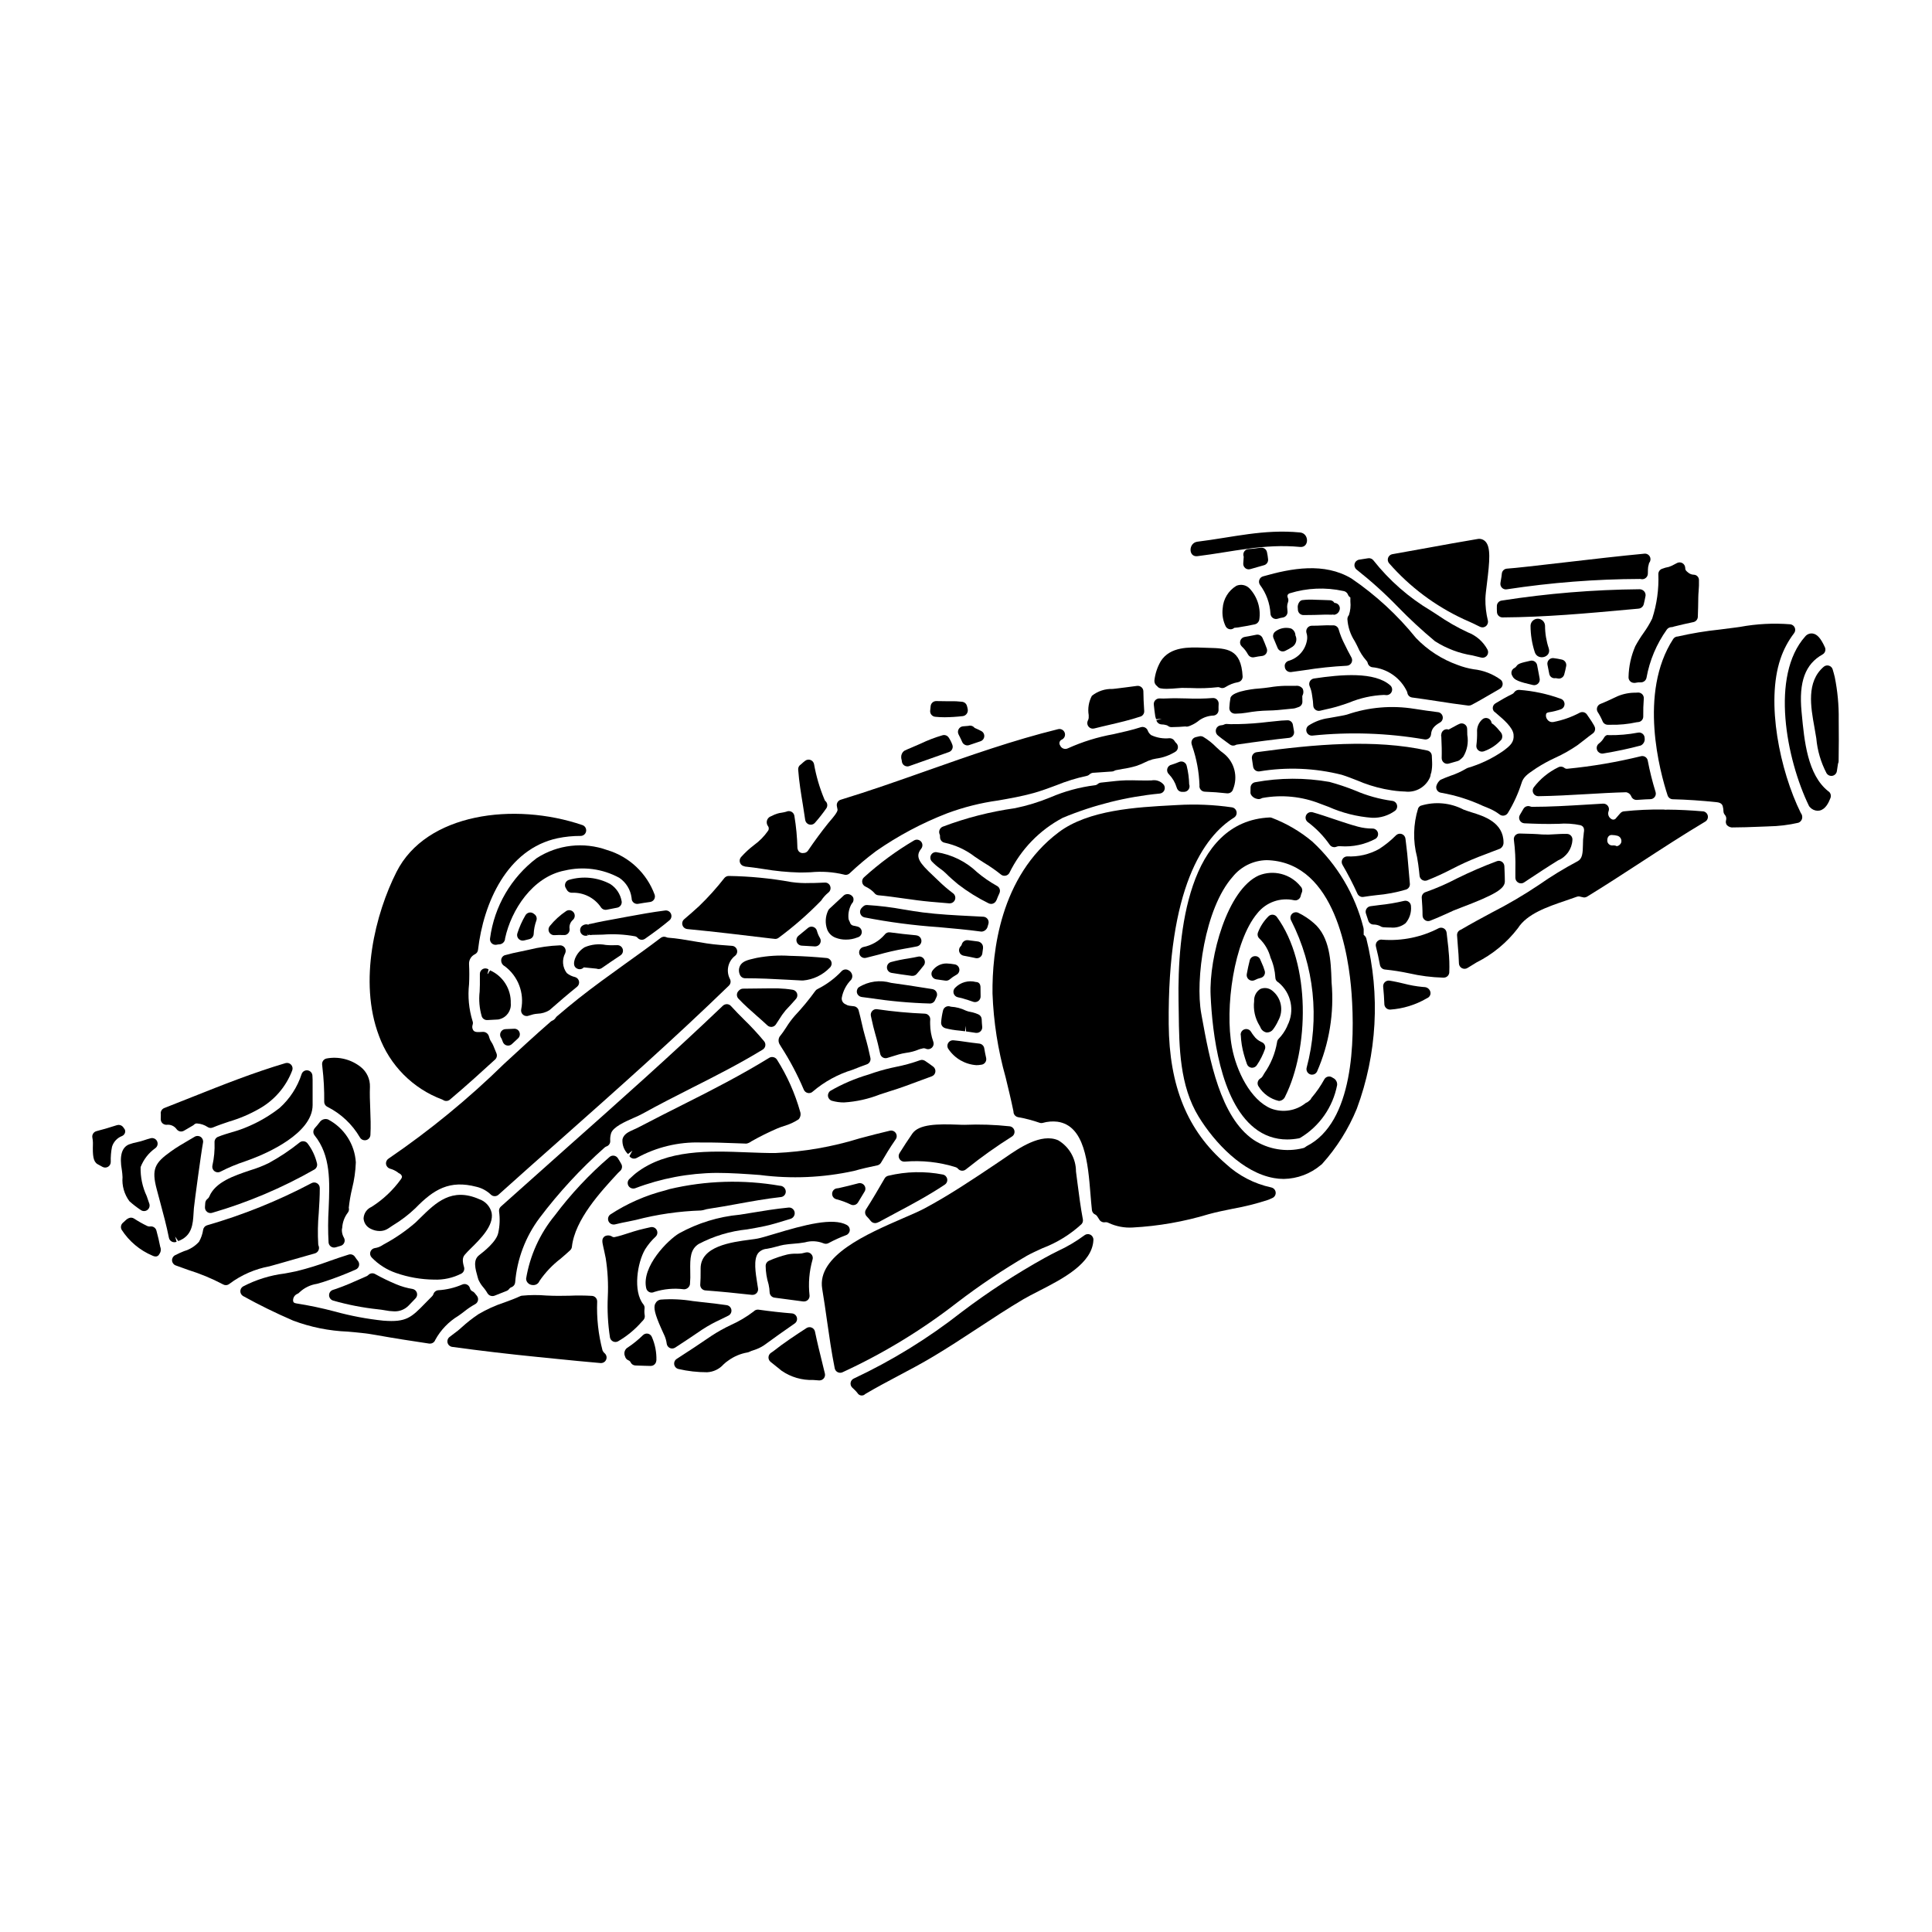 <?xml version="1.0" encoding="UTF-8"?>
<!-- Uploaded to: ICON Repo, www.svgrepo.com, Generator: ICON Repo Mixer Tools -->
<svg fill="#000000" width="800px" height="800px" version="1.1" viewBox="144 144 512 512" xmlns="http://www.w3.org/2000/svg">
 <g>
  <path d="m383 345.76c0.035 0.457 0.281 0.867 0.668 1.117 0.234 0.148 0.508 0.23 0.789 0.234 0.164 0 0.332-0.027 0.488-0.086l10.547-3.727h0.004c0.375-0.137 0.684-0.418 0.848-0.781 0.168-0.363 0.18-0.777 0.035-1.152-0.25-0.695-0.59-1.359-1.008-1.969-0.363-0.492-0.988-0.711-1.574-0.551-2.012 0.586-3.969 1.336-5.856 2.242-0.789 0.348-1.574 0.699-2.363 1.023-0.66 0.266-1.32 0.555-1.969 0.875l0.004-0.004c-0.512 0.395-0.805 1.008-0.789 1.652 0 0.047 0.027 0.395 0.039 0.438 0.074 0.234 0.113 0.449 0.137 0.688z"/>
  <path d="m474 294.55c0.262 0.215 0.594 0.332 0.934 0.332 0.137 0 0.277-0.02 0.41-0.059 1.188-0.348 2.402-0.691 3.641-1.039h0.004c0.68-0.191 1.129-0.84 1.07-1.543-0.059-0.652-0.16-1.297-0.305-1.938-0.156-0.727-0.832-1.223-1.574-1.152-0.523 0.055-1.047 0.105-1.551 0.188-0.57 0.086-1.141 0.137-1.715 0.156-0.41 0.016-0.793 0.203-1.062 0.512-0.266 0.312-0.391 0.719-0.348 1.125 0 0.051 0.082 0.375 0.094 0.426-0.023 0.535-0.066 1.074-0.121 1.73-0.047 0.48 0.152 0.953 0.523 1.262z"/>
  <path d="m311.83 458.98c0.188 0 0.371-0.035 0.547-0.102 6.871-2.606 14.148-3.977 21.496-4.051 3.828 0 7.727 0.281 11.496 0.555 8.32 1.082 16.766 0.715 24.961-1.082 2.004-0.562 4.082-1.051 6.16-1.469 0.414-0.082 0.77-0.34 0.984-0.699 1.082-1.855 2.363-3.996 3.715-5.938l0.191-0.281 0.004-0.004c0.34-0.504 0.336-1.168-0.016-1.668-0.348-0.5-0.969-0.734-1.559-0.59-2.684 0.617-5.328 1.32-7.977 2.023h-0.004c-7.242 2.246-14.746 3.551-22.32 3.887-2.34 0.02-4.82-0.078-7.379-0.176-10.047-0.395-21.422-0.836-29.602 5.512-0.375 0.293-0.719 0.613-1.066 0.938l-0.602 0.551-0.004-0.004c-0.469 0.402-0.637 1.051-0.422 1.629 0.215 0.582 0.77 0.961 1.387 0.961z"/>
  <path d="m341.35 373.63c1.633 0.172 3.262 0.395 4.887 0.652h0.004c3.211 0.547 6.457 0.863 9.715 0.945 0.918 0 1.895-0.035 2.898-0.07 2.957-0.289 5.941-0.082 8.828 0.617 0.148 0.051 0.305 0.074 0.461 0.074 0.371-0.004 0.73-0.145 1.004-0.395 2.231-2.106 4.578-4.082 7.039-5.918 5.852-4.07 12.168-7.426 18.816-10 4.371-1.625 8.906-2.766 13.527-3.402 3.078-0.539 6.262-1.098 9.387-1.969 2.07-0.582 4.055-1.324 5.973-2.039 2.621-1.07 5.332-1.91 8.102-2.508 0.281-0.055 0.539-0.191 0.742-0.395 0.336-0.305 0.777-0.465 1.23-0.441 1.574-0.117 3.148-0.23 4.723-0.324l0.004 0.004c0.234-0.016 0.465-0.086 0.668-0.211 0.113-0.066 0.242-0.117 0.375-0.145 0.59-0.125 1.18-0.227 1.797-0.336v0.004c1.211-0.176 2.41-0.441 3.586-0.789 0.762-0.25 1.508-0.559 2.227-0.918 0.668-0.344 1.367-0.625 2.09-0.828l0.879-0.184v-0.004c1.895-0.238 3.715-0.895 5.32-1.926 0.328-0.273 0.52-0.672 0.531-1.098 0.012-0.426-0.16-0.836-0.473-1.125-0.156-0.137-0.289-0.301-0.391-0.484-0.27-0.492-0.789-0.793-1.352-0.785-1.672 0.176-3.363-0.105-4.883-0.82-0.426-0.32-0.75-0.758-0.922-1.262-0.301-0.703-1.086-1.062-1.816-0.832-2.305 0.75-4.723 1.281-7.242 1.848-4.176 0.75-8.242 2.012-12.109 3.758-0.375 0.18-0.805 0.195-1.191 0.047-0.387-0.148-0.691-0.449-0.848-0.836-0.18-0.258-0.227-0.586-0.133-0.887 0.094-0.301 0.32-0.539 0.613-0.656 0.68-0.332 0.996-1.125 0.734-1.832-0.262-0.711-1.02-1.109-1.75-0.922-11.809 2.902-23.5 7.031-34.809 11.02-7.457 2.633-15.172 5.356-22.793 7.68h-0.004c-0.73 0.227-1.172 0.977-1.012 1.727 0.07 0.32 0.137 0.633 0.176 0.895 0.078 0.621-1.328 2.246-1.859 2.863-0.234 0.277-0.453 0.523-0.613 0.727-1.859 2.316-3.609 4.699-5.359 7.273l0.004-0.004c-0.277 0.414-0.746 0.656-1.242 0.641-0.629 0.098-1.238-0.27-1.449-0.871 0-0.02-0.109-0.371-0.117-0.395-0.066-2.879-0.336-5.746-0.809-8.586-0.066-0.414-0.297-0.777-0.645-1.008-0.344-0.23-0.773-0.305-1.176-0.207-0.117 0.035-0.234 0.078-0.352 0.121-0.355 0.102-0.715 0.18-1.082 0.238-0.945 0.109-1.863 0.402-2.699 0.863-0.141 0.078-0.289 0.145-0.441 0.191-0.746 0.367-1.105 1.227-0.852 2.019 0.047 0.164 0.125 0.316 0.227 0.453 0.309 0.383 0.32 0.926 0.023 1.32-1.016 1.457-2.269 2.727-3.711 3.766-1.25 0.953-2.402 2.023-3.449 3.199-0.348 0.418-0.441 0.996-0.238 1.5 0.203 0.508 0.668 0.859 1.211 0.918z"/>
  <path d="m370.12 463.37c0.516 0.004 0.996-0.266 1.262-0.711l1.75-2.898h0.004c0.301-0.512 0.262-1.16-0.098-1.633-0.359-0.477-0.969-0.691-1.547-0.547-1.789 0.469-3.629 0.934-5.176 1.27v0.004c-0.23 0.016-0.461 0.047-0.688 0.098-0.652 0.168-1.105 0.754-1.105 1.426 0 0.676 0.453 1.262 1.105 1.43 1.324 0.336 2.613 0.809 3.84 1.41 0.203 0.102 0.426 0.152 0.652 0.152z"/>
  <path d="m285.12 484.55h0.395c0.645-0.051 1.199-0.461 1.441-1.062 1.547-2.266 3.445-4.269 5.625-5.934 0.859-0.73 1.711-1.465 2.527-2.231v-0.004c0.254-0.238 0.418-0.562 0.453-0.91 0.789-7.199 7.648-14.617 12.203-19.539 0.105-0.117 0.219-0.215 0.332-0.32l0.312-0.297-0.004 0.004c0.461-0.457 0.57-1.164 0.27-1.738-0.293-0.559-0.609-1.062-0.93-1.574-0.227-0.363-0.602-0.609-1.023-0.672-0.426-0.066-0.855 0.055-1.18 0.336-5.394 4.625-10.266 9.828-14.527 15.516-3.957 4.816-6.574 10.59-7.59 16.738 0.004 0.43 0.176 0.844 0.484 1.145 0.32 0.328 0.754 0.52 1.211 0.543z"/>
  <path d="m357.39 361.32c0.094 0.559 0.496 1.016 1.039 1.18 0.137 0.039 0.281 0.059 0.422 0.059 0.422 0 0.82-0.18 1.102-0.492 1.047-1.184 2.027-2.426 2.938-3.723 0.266-0.316 0.387-0.727 0.336-1.137-0.047-0.406-0.266-0.777-0.598-1.02-0.078-0.16-0.152-0.328-0.215-0.496-1.219-2.941-2.117-6.008-2.676-9.145-0.086-0.516-0.438-0.953-0.926-1.141-0.492-0.184-1.039-0.098-1.453 0.223-0.348 0.262-0.68 0.547-0.992 0.848-0.074 0.047-0.34 0.25-0.395 0.312-0.316 0.305-0.48 0.738-0.445 1.18 0.23 3.148 0.75 6.328 1.254 9.391 0.199 1.328 0.418 2.641 0.609 3.961z"/>
  <path d="m450.38 334.6 1.5-0.102-1.434 0.359c0.16 0.633 0.719 1.086 1.371 1.117 0.418 0.004 0.836 0.066 1.238 0.184 0.164 0.035 0.316 0.102 0.449 0.199 0.266 0.219 0.594 0.34 0.938 0.34h0.027c1.34-0.027 2.676-0.078 3.656-0.18 0.145 0.035 0.297 0.051 0.445 0.055 0.332-0.055 0.656-0.152 0.961-0.301 0.844-0.352 1.629-0.828 2.328-1.414 1.113-0.766 2.422-1.191 3.769-1.23 0.77-0.086 1.34-0.758 1.301-1.535-0.02-0.492 0-1.008 0.027-1.574 0.02-0.426-0.148-0.84-0.461-1.133-0.312-0.305-0.746-0.453-1.18-0.395-2.266 0.172-4.543 0.207-6.812 0.105-1.773-0.043-3.543-0.086-5.285 0-0.625 0.035-1.25 0.035-1.875 0-0.43-0.027-0.855 0.133-1.156 0.441-0.309 0.312-0.461 0.746-0.418 1.184 0.102 1.133 0.254 2.211 0.395 3.148 0.059 0.246 0.133 0.492 0.215 0.73z"/>
  <path d="m391.82 333.95c0.844 0.09 1.695 0.133 2.547 0.129 1.609-0.016 3.215-0.117 4.812-0.305 0.41-0.059 0.777-0.285 1.016-0.625 0.242-0.344 0.336-0.766 0.266-1.18-0.059-0.336-0.137-0.668-0.238-0.992-0.176-0.527-0.633-0.91-1.18-0.992-1.027-0.125-2.062-0.176-3.094-0.145h-0.613l-1.543-0.023c-0.559 0-1.121-0.023-1.688-0.023h-0.004c-0.746-0.004-1.375 0.559-1.465 1.301-0.055 0.441-0.105 0.938-0.133 1.277v0.004c-0.059 0.793 0.523 1.488 1.316 1.574z"/>
  <path d="m471.66 299.24c-2.125 1.277-3.484 3.519-3.641 5.992-0.199 1.656 0.09 3.336 0.836 4.832 0.266 0.441 0.742 0.707 1.258 0.707 0.367-0.004 0.719-0.145 0.984-0.395h0.066c0.262-0.02 0.531-0.043 0.789-0.082 1.574-0.25 3.082-0.508 4.602-0.84 0.41-0.098 0.762-0.359 0.977-0.727 0.086-0.141 0.148-0.293 0.188-0.453 0.473-3.035-0.484-6.121-2.598-8.355-0.906-0.914-2.277-1.184-3.461-0.68z"/>
  <path d="m451.56 326.42c0.543 0.098 1.09 0.141 1.641 0.129 0.977 0 2.027-0.094 2.883-0.168 0.484-0.043 0.883-0.082 1.113-0.082 0.812 0 1.633 0.02 2.457 0.035h-0.004c2.34 0.117 4.688 0.043 7.016-0.219 0.199-0.035 0.402-0.008 0.586 0.078 0.48 0.242 1.055 0.203 1.5-0.102 1.027-0.656 2.172-1.102 3.371-1.312 0.719-0.148 1.219-0.797 1.184-1.527-0.395-7.344-4.152-7.438-9.133-7.566l-1.355-0.043c-3.676-0.137-8.719-0.328-11.211 3.59h0.004c-0.914 1.57-1.488 3.312-1.684 5.117-0.035 0.594 0.242 1.16 0.734 1.492 0.215 0.301 0.535 0.508 0.898 0.578z"/>
  <path d="m457.72 345.96c-0.391-0.199-0.855-0.211-1.258-0.031-0.633 0.27-1.281 0.512-1.938 0.715-0.562 0.094-1.02 0.504-1.176 1.051-0.156 0.551 0.02 1.137 0.449 1.512 0.949 0.992 1.648 2.195 2.039 3.508 0.07 0.266 0.207 0.508 0.391 0.707 0.277 0.277 0.652 0.434 1.043 0.43h0.496c0.43 0 0.836-0.184 1.117-0.508 0.277-0.324 0.406-0.754 0.344-1.176-0.023-0.172-0.078-0.305-0.082-0.262v0.004c-0.035-1.676-0.258-3.34-0.66-4.965-0.098-0.426-0.375-0.785-0.766-0.984z"/>
  <path d="m399.21 336.48c-0.488 0.043-0.926 0.328-1.16 0.758-0.238 0.43-0.246 0.949-0.02 1.387 0.359 0.695 0.695 1.395 0.98 2.039 0.238 0.531 0.766 0.871 1.348 0.871 0.168 0.004 0.332-0.023 0.488-0.082 0.98-0.344 1.969-0.684 2.969-1.004 0.574-0.18 0.98-0.691 1.027-1.289 0.047-0.602-0.273-1.168-0.812-1.438-0.656-0.328-1.312-0.652-1.73-0.82-0.09-0.098-0.191-0.195-0.293-0.281-0.391-0.316-0.914-0.41-1.387-0.258-0.25 0.035-0.508 0.051-0.758 0.066z"/>
  <path d="m392.18 406.91c-0.215-0.422-0.625-0.715-1.098-0.789l-2.266-0.355c-2.754-0.438-5.512-0.871-8.266-1.238l-0.395-0.055c-2.902-0.859-6.039-0.43-8.602 1.184-0.43 0.383-0.594 0.98-0.426 1.527 0.172 0.551 0.641 0.949 1.211 1.031l2.363 0.309v-0.004c5.211 0.801 10.469 1.273 15.742 1.422 0.602 0 1.141-0.363 1.367-0.918 0.102-0.242 0.203-0.492 0.328-0.715h-0.004c0.25-0.43 0.266-0.953 0.043-1.398z"/>
  <path d="m384.8 397.99c-1.562 0.227-3.113 0.543-4.641 0.953-0.676 0.168-1.137 0.789-1.113 1.484 0.027 0.695 0.539 1.281 1.223 1.398 1.727 0.297 3.481 0.539 5.363 0.789h0.004c0.066 0.004 0.137 0.004 0.203 0 0.465-0.004 0.902-0.223 1.18-0.594l0.039-0.047c0.477-0.523 0.941-1.105 1.41-1.703l0.32-0.395v-0.004c0.383-0.484 0.422-1.156 0.098-1.684-0.32-0.527-0.941-0.797-1.547-0.676-0.855 0.188-1.707 0.336-2.539 0.477z"/>
  <path d="m402.63 404.24c-1.98-0.52-4.082 0.066-5.512 1.531-0.395 0.379-0.551 0.945-0.398 1.473s0.582 0.926 1.117 1.039c0.77 0.145 1.527 0.348 2.266 0.609h0.059l1.762 0.598c0.152 0.047 0.312 0.074 0.469 0.074 0.398 0 0.781-0.164 1.059-0.449 0.277-0.289 0.43-0.676 0.418-1.074-0.027-0.789-0.027-1.574-0.027-2.394 0-0.816-0.398-1.406-1.211-1.406z"/>
  <path d="m394.74 403.89c0.352 0 0.691-0.125 0.957-0.352 0.539-0.465 1.129-0.871 1.762-1.207 0.555-0.289 0.863-0.898 0.777-1.516-0.09-0.621-0.559-1.117-1.172-1.238-0.719-0.133-1.445-0.215-2.176-0.246-1.43-0.02-2.781 0.629-3.66 1.754-0.367 0.402-0.484 0.973-0.301 1.484 0.184 0.512 0.633 0.883 1.168 0.961l2.434 0.348c0.07 0.008 0.141 0.012 0.211 0.012z"/>
  <path d="m372.01 386.16c0.172 0.484 0.578 0.844 1.082 0.957 6.496 1.27 13.07 2.133 19.68 2.586 3.781 0.34 7.555 0.676 11.266 1.18h-0.004c0.047 0.004 0.098 0.004 0.145 0 0.711-0.066 1.312-0.555 1.523-1.234l0.242-0.824c0.125-0.434 0.047-0.898-0.215-1.262-0.262-0.367-0.676-0.594-1.121-0.621l-3.297-0.172c-4.195-0.211-8.535-0.434-12.715-0.961-1.691-0.219-3.394-0.5-5.117-0.789v0.004c-3.199-0.59-6.43-0.984-9.676-1.184-0.367-0.027-0.734 0.098-1.008 0.344-0.207 0.172-0.398 0.363-0.57 0.574-0.305 0.402-0.387 0.93-0.215 1.402z"/>
  <path d="m404.51 395.3v-0.113c0.039-0.398-0.086-0.797-0.34-1.109-0.262-0.32-0.633-0.527-1.039-0.582-0.891-0.121-1.758-0.238-2.652-0.34-0.746-0.066-1.43 0.422-1.605 1.152-0.051 0.18-0.152 0.34-0.293 0.469-0.387 0.387-0.527 0.961-0.363 1.484s0.609 0.914 1.148 1.008c1.066 0.195 2.109 0.395 3.195 0.641l0.004 0.004c0.098 0.02 0.199 0.027 0.301 0.031 0.758 0 1.395-0.578 1.469-1.332 0.047-0.438 0.113-0.879 0.176-1.312z"/>
  <path d="m398.18 417.11c0.531 0.055 1.062 0.113 1.574 0.191l0.242-1.461v1.492c0.883 0.137 1.758 0.281 2.641 0.395h0.191c0.418 0 0.82-0.18 1.098-0.492 0.281-0.312 0.414-0.727 0.371-1.145-0.07-0.637-0.117-1.297-0.137-1.969-0.02-0.57-0.363-1.078-0.887-1.309-0.469-0.207-0.953-0.379-1.453-0.508l-0.574-0.125c-0.438-0.066-0.867-0.184-1.273-0.355-1.23-0.605-2.57-0.957-3.938-1.035-0.086-0.027-0.395-0.105-0.473-0.117v-0.004c-0.746-0.109-1.457 0.363-1.641 1.094-0.258 1.035-0.43 2.09-0.512 3.148-0.039 0.441 0.117 0.871 0.43 1.184 0.191 0.184 0.426 0.32 0.684 0.395 1.199 0.309 2.422 0.516 3.656 0.621z"/>
  <path d="m402.75 426.28c0.41 0 0.82-0.035 1.223-0.109 0.438-0.023 0.836-0.238 1.102-0.586 0.262-0.348 0.355-0.789 0.262-1.215-0.191-0.844-0.363-1.707-0.504-2.574-0.109-0.652-0.641-1.156-1.301-1.23-1.375-0.148-2.773-0.344-4.086-0.535-0.695-0.117-1.387-0.188-2.094-0.27l-0.629-0.066v0.004c-0.59-0.074-1.164 0.215-1.457 0.73-0.297 0.516-0.254 1.16 0.109 1.629 1.68 2.465 4.398 4.019 7.375 4.223z"/>
  <path d="m477.73 297.68c-0.156 0.453-0.082 0.957 0.199 1.348 1.641 2.203 2.598 4.836 2.758 7.574 0.012 0.473 0.25 0.906 0.641 1.176 0.387 0.27 0.879 0.336 1.328 0.18 0.414-0.141 0.844-0.242 1.277-0.301 0.781-0.113 1.336-0.812 1.27-1.598-0.066-0.711-0.094-1.238-0.094-1.238l-0.004-0.004c-0.004-0.414 0.07-0.824 0.223-1.211 0.145-0.371 0.137-0.789-0.023-1.152-0.125-0.234-0.152-0.504-0.078-0.758 0.117-0.223 0.32-0.391 0.562-0.469 4.59-1.422 9.473-1.637 14.168-0.613 0.605 0.074 1.113 0.492 1.305 1.07 0.129 0.273 0.34 0.5 0.602 0.652v1.051c0.133 1.227-0.004 2.473-0.395 3.644-0.051 0.055-0.098 0.117-0.141 0.18-0.168 0.266-0.254 0.574-0.25 0.891 0.137 2.055 0.793 4.039 1.914 5.769 0.277 0.477 0.531 0.996 0.789 1.52 0.57 1.344 1.355 2.586 2.324 3.68 0.176 0.168 0.297 0.383 0.352 0.621 0.129 0.582 0.594 1.027 1.18 1.129 4.031 0.363 7.566 2.848 9.266 6.523 0 0.023 0.082 0.371 0.09 0.395 0.145 0.59 0.637 1.027 1.238 1.105 2.277 0.301 4.547 0.645 6.812 0.992 2.684 0.414 5.359 0.828 8.047 1.148h0.18c0.234 0 0.465-0.055 0.676-0.164 1.609-0.828 3.148-1.742 4.723-2.652 0.93-0.551 1.859-1.098 2.797-1.625v-0.004c0.41-0.227 0.688-0.641 0.746-1.105 0.059-0.465-0.109-0.934-0.453-1.254-2.125-1.57-4.629-2.543-7.254-2.82-1.434-0.23-2.844-0.613-4.199-1.137-4.199-1.492-7.988-3.945-11.07-7.168-4.887-6.055-10.641-11.359-17.074-15.742-7.231-4.328-15.898-2.727-23.422-0.574-0.473 0.125-0.852 0.477-1.008 0.941z"/>
  <path d="m386.84 391.87c-2.344-0.219-4.684-0.469-7-0.789h0.004c-0.559-0.078-1.113 0.168-1.426 0.641-1.465 1.688-3.453 2.832-5.648 3.254-0.715 0.191-1.176 0.887-1.078 1.621 0.102 0.738 0.73 1.285 1.473 1.281 0.121 0 0.238-0.016 0.355-0.047 1.031-0.254 2.062-0.531 3.094-0.789v0.004c2.332-0.668 4.699-1.215 7.086-1.633 1.117-0.176 2.211-0.395 3.305-0.609 0.719-0.148 1.223-0.801 1.18-1.531-0.039-0.73-0.613-1.324-1.344-1.387z"/>
  <path d="m369.81 402.28c-0.137-0.5-0.477-0.918-0.941-1.148-0.574-0.352-1.316-0.27-1.797 0.203-1.824 1.945-3.981 3.551-6.363 4.746-0.246 0.109-0.461 0.277-0.621 0.492-1.672 2.316-3.492 4.519-5.449 6.602-0.852 0.973-1.617 2.012-2.293 3.109-0.535 0.852-1.117 1.672-1.75 2.453-0.355 0.617-0.355 1.375 0 1.992 0.129 0.227 0.262 0.457 0.395 0.656 2.328 3.613 4.344 7.422 6.019 11.379 0.188 0.453 0.586 0.785 1.066 0.887 0.102 0.02 0.199 0.031 0.301 0.031 0.387 0 0.758-0.148 1.031-0.422 3.074-2.617 6.652-4.574 10.512-5.754l2.148-0.84c0.555-0.215 1.086-0.395 1.641-0.602h0.004c0.699-0.246 1.109-0.973 0.957-1.699-0.395-1.926-0.863-3.828-1.422-5.734-0.344-1.152-0.609-2.34-0.883-3.523-0.273-1.184-0.512-2.269-0.828-3.379h0.004c-0.168-0.57-0.66-0.988-1.25-1.059l-1.23-0.145c-0.34-0.047-0.66-0.172-0.941-0.363-0.707-0.27-1.137-0.984-1.043-1.734 0.332-1.812 1.203-3.484 2.496-4.797 0.281-0.391 0.371-0.887 0.238-1.352z"/>
  <path d="m353.36 397.31c-2.938-0.199-5.891-0.02-8.785 0.531l-0.551 0.125c-1.816 0.414-3.242 0.738-3.906 1.969l0.004 0.004c-0.375 0.738-0.391 1.605-0.047 2.359 0.219 0.57 0.77 0.949 1.379 0.949 3.742 0 7.477 0.18 11.324 0.395l3.703 0.199h0.352c2.68-0.242 5.18-1.441 7.047-3.375 0.445-0.391 0.621-1.008 0.438-1.57-0.18-0.562-0.68-0.965-1.27-1.016-3.195-0.301-6.117-0.48-8.93-0.551z"/>
  <path d="m270.78 483.11c0.051 0.125 0.113 0.25 0.18 0.367 0.301 0.617 0.688 1.188 1.141 1.703l0.316 0.395v-0.004c0.293 0.371 0.555 0.77 0.785 1.184 0.277 0.453 0.777 0.727 1.312 0.715 0.191 0 0.387-0.035 0.566-0.105 1.082-0.418 2.168-0.84 3.227-1.281v-0.004c0.273-0.113 0.504-0.305 0.664-0.555 0.152-0.199 0.363-0.344 0.605-0.418 0.52-0.199 0.887-0.672 0.945-1.23 0.496-6.191 2.731-12.113 6.453-17.086 5.125-6.797 10.914-13.066 17.281-18.711 0.141-0.109 0.293-0.199 0.457-0.262 0.637-0.207 1.051-0.82 1.008-1.488-0.051-0.664 0.023-1.328 0.215-1.965 0.5-1.688 3.664-3.086 5.977-4.106 0.93-0.395 1.773-0.789 2.406-1.141 4.258-2.363 8.727-4.633 13.043-6.824 6.25-3.148 12.711-6.445 18.766-10.141h-0.004c0.363-0.223 0.617-0.586 0.691-1.004 0.074-0.418-0.031-0.848-0.297-1.184-1.66-2.004-3.43-3.914-5.297-5.727-1.18-1.18-2.363-2.363-3.519-3.644-0.266-0.293-0.641-0.469-1.039-0.484-0.395-0.008-0.777 0.133-1.07 0.395-13.594 12.988-27.898 25.68-41.723 37.961-5.723 5.086-11.434 10.18-17.133 15.281-0.371 0.332-0.551 0.832-0.473 1.328 0.258 1.867 0.188 3.766-0.211 5.609-0.457 2.363-3.832 4.988-5.117 5.984-1.621 1.281-0.977 3.57-0.352 5.777z"/>
  <path d="m356.48 394.61c1.156 0.051 2.312 0.125 3.449 0.199h0.094v0.004c0.535 0 1.031-0.289 1.293-0.758 0.262-0.465 0.25-1.039-0.031-1.496-0.355-0.582-0.621-1.219-0.789-1.879-0.125-0.488-0.492-0.879-0.973-1.035-0.477-0.16-1.004-0.062-1.391 0.262l-0.867 0.719c-0.547 0.449-1.09 0.902-1.652 1.355-0.48 0.387-0.672 1.027-0.48 1.609 0.191 0.586 0.723 0.988 1.336 1.016z"/>
  <path d="m369.84 383.35c0.379-0.434 0.465-1.051 0.227-1.574-0.438-0.742-1.367-1.035-2.152-0.68-0.129 0.066-0.25 0.148-0.352 0.25l-3.754 3.481v-0.004c-0.141 0.137-0.254 0.293-0.336 0.469-0.773 1.602-0.855 3.453-0.227 5.117 0.414 0.977 1.215 1.742 2.215 2.106 0.863 0.336 1.781 0.504 2.707 0.492 1.055 0.012 2.098-0.188 3.074-0.582 0.656-0.152 1.129-0.734 1.141-1.41s-0.438-1.273-1.09-1.453c-0.395-0.109-0.789-0.191-1.129-0.25-0.445-0.074-0.805-0.406-0.914-0.844-0.031-0.129-0.082-0.25-0.148-0.363-0.152-0.223-0.238-0.48-0.25-0.75-0.121-1.344 0.176-2.691 0.855-3.856z"/>
  <path d="m408.06 382.61c0.23-0.629 0.516-1.258 0.812-1.93 0.316-0.715 0.023-1.555-0.676-1.91-1.855-1.031-3.606-2.238-5.231-3.606-2.969-2.844-6.746-4.707-10.812-5.332-0.594-0.062-1.168 0.25-1.438 0.789-0.277 0.535-0.195 1.188 0.203 1.641 0.691 0.73 1.453 1.391 2.273 1.969 0.527 0.367 1.027 0.773 1.484 1.223 0.93 0.953 2.219 2.062 3.25 2.918h0.004c2.508 1.934 5.207 3.613 8.051 5.008 0.211 0.109 0.445 0.164 0.684 0.168 0.613-0.004 1.164-0.391 1.379-0.965z"/>
  <path d="m388.1 367.04c-0.465-0.539-1.242-0.676-1.859-0.32-4.746 2.797-9.191 6.07-13.27 9.773-0.375 0.332-0.555 0.828-0.48 1.324 0.07 0.492 0.391 0.918 0.844 1.125 0.777 0.359 1.492 0.84 2.113 1.426 0.02 0 0.238 0.266 0.262 0.281v-0.004c0.246 0.352 0.637 0.574 1.066 0.613 2.242 0.203 4.488 0.523 6.727 0.84 2.363 0.336 4.746 0.668 7.086 0.875l4.973 0.426h0.133l-0.004-0.004c0.633 0 1.195-0.398 1.398-1 0.203-0.598 0.004-1.258-0.496-1.645-1.367-1.023-2.668-2.137-3.887-3.332-0.473-0.469-0.973-0.938-1.469-1.402-3.496-3.277-4.848-4.945-3.121-7.086 0.449-0.551 0.445-1.348-0.016-1.891z"/>
  <path d="m268.66 474.95c2.637-2.594 6.25-6.152 5.633-9.531v-0.004c-0.398-1.695-1.648-3.066-3.301-3.625-7.293-3.207-11.512 0.938-15.59 4.945l-1.348 1.312v-0.004c-2.562 2.211-5.359 4.133-8.344 5.723l-0.645 0.395c-0.543 0.312-1.141 0.516-1.762 0.598-0.539 0.094-0.98 0.477-1.152 0.996-0.168 0.52-0.035 1.09 0.344 1.484 1.801 1.867 4.019 3.277 6.473 4.117 3.234 1.125 6.633 1.719 10.059 1.754 2.527 0.102 5.043-0.453 7.289-1.621 0.578-0.344 0.852-1.039 0.664-1.688-0.473-1.613-0.434-2.488 0.141-3.223 0.488-0.57 1-1.113 1.539-1.629z"/>
  <path d="m433.66 337.09c0.121 0 0.246-0.016 0.363-0.047 1.277-0.328 2.57-0.625 3.856-0.926 2.695-0.629 5.481-1.277 8.148-2.16h0.004c0.73-0.141 1.246-0.801 1.199-1.543l-0.039-0.613c-0.086-1.461-0.184-3.004-0.184-4.57 0-0.43-0.188-0.84-0.512-1.117-0.328-0.277-0.758-0.402-1.184-0.344-0.996 0.148-2.012 0.27-3.016 0.395-0.84 0.098-1.676 0.195-2.496 0.312-0.262 0.035-0.578 0.066-0.934 0.102h0.004c-1.996-0.074-3.953 0.574-5.512 1.82-0.832 1.566-1.129 3.363-0.84 5.117v0.684c-0.008 0.242-0.074 0.48-0.195 0.691-0.035 0.066-0.062 0.137-0.086 0.211-0.059 0.168-0.094 0.344-0.094 0.52 0.004 0.812 0.66 1.473 1.477 1.477z"/>
  <path d="m550.45 348.04 0.727-0.496c1.598-1.027 3.262-1.941 4.988-2.731 2.062-0.938 4.039-2.059 5.902-3.344 0.664-0.488 1.305-0.988 1.938-1.492 0.691-0.543 1.379-1.09 2.102-1.605 0.383-0.27 0.613-0.711 0.617-1.18 0-0.418 0-0.746-2.18-3.856-0.414-0.59-1.188-0.793-1.836-0.488-2.231 1.188-4.629 2.031-7.109 2.504-0.578 0.09-1.16-0.148-1.508-0.621-0.363-0.422-0.492-0.996-0.352-1.535 0.043-0.098 0.148-0.359 0.75-0.441h0.004c1.07-0.16 2.125-0.422 3.148-0.785 0.574-0.207 0.965-0.746 0.977-1.355 0.016-0.613-0.348-1.168-0.914-1.398-3.555-1.301-7.273-2.106-11.047-2.387-0.527-0.051-1.043 0.18-1.352 0.609-0.129 0.199-0.305 0.363-0.512 0.473-1.531 0.738-2.961 1.574-4.414 2.449-0.469 0.242-0.77 0.719-0.785 1.246-0.016 0.508 0.258 0.977 0.703 1.219l0.449 0.395c1.668 1.418 4.191 3.562 4.363 5.453 0.191 1.945-0.754 2.871-2.805 4.379v-0.004c-2.871 1.98-6.043 3.488-9.391 4.469-0.125 0.043-0.242 0.102-0.352 0.172-1.328 0.789-2.738 1.43-4.207 1.914-0.938 0.355-1.844 0.691-2.625 1.066-0.441 0.359-0.781 0.824-0.988 1.355-0.195 0.43-0.172 0.926 0.062 1.336 0.234 0.406 0.648 0.68 1.117 0.73 3.816 0.668 7.531 1.836 11.043 3.469l1.477 0.605v0.004c1.066 0.422 2.074 0.992 2.988 1.688 0.258 0.199 0.574 0.305 0.898 0.305 0.105-0.004 0.211-0.012 0.316-0.035 0.426-0.09 0.793-0.363 1-0.746 1.488-2.449 2.684-5.066 3.562-7.797 0.445-1.641 1.68-2.477 3.242-3.543z"/>
  <path d="m542.19 307.62c11.375-0.07 22.211-1.059 33.676-2.109l2.301-0.207 0.004-0.004c0.707-0.035 1.305-0.543 1.453-1.234 0.172-0.738 0.348-1.484 0.469-2.199 0.043-0.434-0.098-0.863-0.395-1.184-0.301-0.332-0.73-0.523-1.18-0.527-12.246 0.109-24.473 1.113-36.574 3.004-0.695 0.102-1.223 0.684-1.258 1.387-0.027 0.543 0 1.113 0.023 1.684 0.047 0.781 0.695 1.391 1.48 1.391z"/>
  <path d="m514.5 304.88c3.102 3.191 6.371 6.211 9.789 9.055 3.012 1.922 6.391 3.203 9.918 3.758 0.789 0.184 1.555 0.371 2.316 0.566h0.004c0.121 0.031 0.242 0.047 0.367 0.047 0.52 0.004 1.004-0.273 1.27-0.727 0.266-0.449 0.273-1.008 0.02-1.465-1.141-2.086-2.988-3.699-5.211-4.547-2.793-1.301-5.469-2.832-8-4.582l-1.73-1.117-0.004-0.004c-5.863-3.481-11.039-8.012-15.266-13.359-0.332-0.426-0.863-0.641-1.395-0.562l-2.394 0.375c-0.582 0.094-1.055 0.527-1.199 1.102-0.141 0.574 0.07 1.176 0.539 1.535 3.875 3.062 7.543 6.379 10.977 9.926z"/>
  <path d="m471.96 341.3c5.117-0.75 9.598-1.328 13.668-1.758 0.406-0.043 0.777-0.254 1.023-0.578 0.246-0.328 0.348-0.742 0.277-1.145l-0.297-1.715c-0.098-0.75-0.773-1.289-1.527-1.219l-1.531 0.078c-1.074 0.094-2.168 0.215-3.273 0.332v-0.004c-2.742 0.348-5.5 0.551-8.266 0.609h-1.035c-0.594 0.027-1.191 0.016-1.785-0.035-0.281-0.031-0.566 0.02-0.816 0.148-0.176 0.09-0.367 0.148-0.566 0.168-0.234 0.016-0.469 0.059-0.691 0.125-0.527 0.203-0.895 0.684-0.945 1.246-0.059 0.578 0.207 1.141 0.691 1.465 0.578 0.48 1.246 0.969 1.938 1.469l1.102 0.812v-0.004c0.254 0.195 0.566 0.301 0.891 0.301 0.266 0 0.527-0.074 0.758-0.211 0.121-0.051 0.254-0.082 0.387-0.086z"/>
  <path d="m545.59 376.62c0.004 0.547 0.305 1.047 0.789 1.301 0.215 0.117 0.453 0.176 0.695 0.176 0.289 0 0.574-0.082 0.816-0.242l1.07-0.711c2.637-1.742 5.258-3.481 7.914-5.117v-0.004c2.203-0.91 3.691-3.004 3.828-5.383 0.051-0.41-0.074-0.824-0.344-1.137s-0.656-0.5-1.07-0.512c-1.051-0.027-2.152 0.023-3.234 0.094-1.117 0.098-2.238 0.117-3.356 0.059-1.715-0.152-3.438-0.191-5.168-0.23l-0.844-0.023h0.004c-0.438 0-0.855 0.184-1.152 0.508-0.285 0.332-0.414 0.773-0.34 1.207 0.332 2.578 0.461 5.18 0.391 7.777z"/>
  <path d="m466.34 342.02c-1.035-1.062-2.207-1.988-3.481-2.754-0.32-0.172-0.699-0.219-1.055-0.133l-0.91 0.215c-0.395 0.09-0.738 0.34-0.945 0.688-0.207 0.352-0.262 0.773-0.152 1.164l0.184 0.629h0.004c1.133 3.309 1.773 6.762 1.891 10.258-0.07 0.418 0.043 0.848 0.312 1.176 0.27 0.332 0.664 0.527 1.09 0.543 1.969 0.07 3.957 0.215 5.902 0.438h0.004c0.055 0.004 0.109 0.004 0.168 0 0.676-0.004 1.262-0.461 1.43-1.113 1.32-3.269 0.398-7.019-2.293-9.301-0.762-0.547-1.48-1.148-2.148-1.809z"/>
  <path d="m545.87 320.55c-0.133 0.207-0.32 0.375-0.543 0.484-0.367 0.184-0.637 0.516-0.742 0.91-0.105 0.398-0.035 0.82 0.191 1.164 0.449 1.113 1.824 1.605 5.473 2.434l-0.004-0.004c0.109 0.027 0.219 0.039 0.328 0.039 0.441-0.004 0.855-0.199 1.137-0.535 0.281-0.34 0.395-0.785 0.312-1.219l-0.23-1.266c-0.141-0.789-0.281-1.539-0.441-2.312v-0.004c-0.082-0.383-0.312-0.719-0.645-0.938-0.328-0.215-0.73-0.289-1.117-0.203-2.738 0.602-3.293 0.809-3.719 1.449z"/>
  <path d="m543.09 300.18c0.066 0.004 0.137 0.004 0.203 0 11.699-1.789 23.516-2.711 35.352-2.754 0.051 0 0.395 0.062 0.434 0.066 0.418 0.043 0.836-0.102 1.137-0.395 0.309-0.277 0.484-0.676 0.484-1.094l0.023-1.117c0.004-0.457 0.078-0.914 0.223-1.348 0.02-0.16 0.074-0.316 0.156-0.453 0.352-0.469 0.395-1.098 0.105-1.605-0.281-0.516-0.84-0.809-1.422-0.75-5.984 0.555-14.312 1.516-21.594 2.363-6.789 0.789-12.648 1.461-14.824 1.602-0.684 0.043-1.246 0.551-1.355 1.227-0.051 0.297-0.086 0.598-0.105 0.898l-0.273 1.645h0.004c-0.078 0.43 0.039 0.875 0.316 1.211 0.281 0.336 0.699 0.527 1.137 0.527z"/>
  <path d="m577.36 315.27c-1.113 2.566-1.719 5.328-1.777 8.125-0.031 0.41 0.109 0.812 0.391 1.109 0.277 0.301 0.672 0.469 1.078 0.465 0.078 0.008 0.152 0.008 0.23 0l0.906-0.137c0.188-0.016 0.379-0.016 0.57 0 0.742 0.043 1.406-0.453 1.574-1.18 0.824-4.625 2.672-9.004 5.402-12.824 0.293-0.395 0.758-0.629 1.25-0.633 0.219-0.008 0.434-0.059 0.633-0.152 1.664-0.441 3.383-0.789 5.144-1.18 0.664-0.133 1.148-0.703 1.18-1.379 0.074-1.754 0.102-3.512 0.125-5.258 0-0.48 0.047-1.004 0.086-1.543v-0.004c0.09-0.984 0.117-1.973 0.09-2.961 0.004-0.77-0.609-1.402-1.379-1.414-0.527-0.012-1.035-0.203-1.445-0.539-0.539-0.43-0.707-0.621-0.789-0.945h0.004c-0.023-0.137-0.035-0.277-0.039-0.418-0.039-0.488-0.32-0.93-0.746-1.172-0.426-0.242-0.949-0.258-1.391-0.039l-0.645 0.336c-0.496 0.293-1.023 0.535-1.574 0.715-0.605 0.105-1.199 0.27-1.77 0.492-0.586 0.207-0.98 0.758-0.988 1.383 0.16 4-0.391 8-1.629 11.805-0.652 1.336-1.418 2.613-2.289 3.816-0.805 1.129-1.543 2.309-2.203 3.531z"/>
  <path d="m554.57 322.57c0.066 0.379 0.281 0.715 0.602 0.93 0.316 0.215 0.711 0.293 1.086 0.211 0.168 0.012 0.332 0.035 0.492 0.078 0.117 0.027 0.238 0.043 0.359 0.043 0.664 0 1.25-0.445 1.426-1.086 0.207-0.762 0.395-1.508 0.523-2.246 0.137-0.777-0.363-1.523-1.133-1.699-0.734-0.168-1.477-0.301-2.227-0.391-0.465-0.051-0.922 0.125-1.242 0.465-0.316 0.344-0.453 0.816-0.367 1.273 0.152 0.805 0.305 1.613 0.48 2.422z"/>
  <path d="m570.08 336.07h0.754c2.328 0.051 4.648-0.172 6.922-0.672 0.242-0.012 0.48-0.043 0.715-0.105 0.609-0.199 1.02-0.777 1.008-1.418-0.023-1.598 0.023-3.191 0.145-4.762v-0.004c0.031-0.426-0.125-0.844-0.426-1.145-0.305-0.301-0.723-0.457-1.148-0.43l-0.578 0.035c-1.66-0.02-3.309 0.305-4.84 0.953l-0.445 0.211c-1.312 0.617-2.703 1.281-4.059 1.812-0.406 0.16-0.723 0.492-0.863 0.906-0.141 0.418-0.086 0.875 0.145 1.246 0.504 0.773 0.938 1.594 1.293 2.445 0.227 0.562 0.773 0.926 1.379 0.926z"/>
  <path d="m551.66 355c4.254-0.055 8.547-0.305 12.699-0.543 3.543-0.207 7.086-0.414 10.594-0.504l-0.004-0.004c0.594 0.105 1.094 0.496 1.336 1.051 0.207 0.59 0.766 0.988 1.395 0.988h0.09l0.98-0.062c0.867-0.059 1.727-0.117 2.613-0.133 0.465-0.008 0.898-0.234 1.172-0.613 0.27-0.379 0.348-0.863 0.207-1.309-0.844-2.731-1.539-5.508-2.074-8.32-0.074-0.398-0.312-0.746-0.656-0.965-0.344-0.215-0.762-0.281-1.152-0.18-6.394 1.57-12.891 2.68-19.445 3.316-0.273 0.043-0.555-0.02-0.785-0.18-0.465-0.41-1.137-0.488-1.684-0.195-2.555 1.238-4.785 3.066-6.5 5.332-0.316 0.449-0.355 1.039-0.102 1.527s0.758 0.793 1.309 0.793z"/>
  <path d="m567.28 342.85c0.242 0.523 0.766 0.859 1.344 0.859 0.082 0 0.16-0.008 0.238-0.02 3.598-0.598 6.848-1.289 9.938-2.117h0.004c0.746-0.352 1.172-1.156 1.043-1.969 0-0.441-0.195-0.863-0.535-1.141-0.34-0.281-0.789-0.395-1.223-0.309-2.555 0.484-5.156 0.711-7.762 0.668-0.609-0.172-1.082 0.312-1.336 0.816h0.004c-0.34 0.562-0.789 1.051-1.316 1.445-0.52 0.426-0.684 1.156-0.398 1.766z"/>
  <path d="m470.09 328.93c-0.156 0.867-0.258 1.742-0.301 2.621-0.027 0.402 0.113 0.797 0.383 1.094 0.27 0.297 0.652 0.469 1.051 0.48h0.32c0.938-0.008 1.867-0.094 2.793-0.246 1.922-0.348 3.867-0.543 5.82-0.578 1.629-0.02 3.238-0.188 4.852-0.359l1.93-0.191c0.145-0.016 0.285-0.051 0.418-0.105 0.234-0.094 0.422-0.152 0.789-0.27l-0.004 0.004c0.602-0.203 1.008-0.766 1.008-1.402l-0.023-1.254c-0.043-0.168-0.012-0.344 0.086-0.48 0.262-0.539 0.27-1.164 0.023-1.711-0.406-0.566-1.09-0.867-1.785-0.785h-2.812c-1.395 0.035-2.785 0.164-4.164 0.395-0.93 0.125-1.855 0.254-2.754 0.316-0.059-0.027-7.094 0.508-7.629 2.473z"/>
  <path d="m520.07 374.85c0.027 0.43 0.078 0.859 0.133 1.285 0.062 0.441 0.32 0.832 0.703 1.062 0.383 0.227 0.848 0.273 1.266 0.121 2.266-0.898 4.481-1.914 6.641-3.043 1.156-0.578 2.312-1.18 3.477-1.695 2.281-1.039 4.723-1.969 7.113-2.863l2.129-0.812c0.582-0.328 0.938-0.953 0.918-1.625 0-5.383-5.285-7.023-8.457-8-0.652-0.199-1.375-0.457-2.141-0.727v-0.004c-3.508-1.832-7.602-2.195-11.375-1.012-0.297 0.152-0.531 0.402-0.664 0.707-1.301 4.18-1.398 8.641-0.281 12.875 0.227 1.324 0.434 2.617 0.539 3.731z"/>
  <path d="m526.63 346.1c0.258 0.203 0.578 0.312 0.91 0.316 0.133 0 0.262-0.02 0.391-0.055l2.363-0.672v-0.004c0.164-0.047 0.32-0.121 0.465-0.219 0.359-0.266 0.695-0.566 0.996-0.902 1.062-1.727 1.449-3.789 1.094-5.785 0-0.539-0.039-1.078-0.035-1.574 0.012-0.531-0.266-1.031-0.727-1.301-0.457-0.27-1.027-0.266-1.488 0.008-0.062 0.023-0.309 0.137-0.367 0.172-0.789 0.449-1.574 0.867-2.344 1.266h0.004c-0.145-0.055-0.301-0.09-0.461-0.094-0.723 0-1.34 0.523-1.457 1.242-0.039 0.148-0.062 0.305-0.07 0.457 0.012 0.098 0.031 0.191 0.059 0.281 0.098 2.047 0.148 3.938 0.098 5.656h0.004c-0.016 0.469 0.195 0.918 0.566 1.207z"/>
  <path d="m522.98 349.95c0.098-0.285 0.16-0.578 0.191-0.875 0.07-0.121 0.117-0.254 0.145-0.395 0.184-0.906 0.254-1.832 0.207-2.754l-0.074-1.641c-0.035-0.668-0.504-1.23-1.156-1.379-14.051-3.121-30.066-1.641-45.266 0.43h0.004c-0.391 0.051-0.742 0.258-0.977 0.57-0.238 0.312-0.34 0.707-0.289 1.094l0.324 2.16c0.113 0.793 0.836 1.355 1.633 1.27 7.262-1.211 14.695-0.906 21.832 0.891 1.297 0.395 2.656 0.934 4.039 1.477v-0.004c2.328 1.012 4.754 1.781 7.238 2.297l0.789 0.141c1.566 0.312 3.16 0.492 4.758 0.535 2.805 0.344 5.5-1.215 6.602-3.816z"/>
  <path d="m531.89 308.09 0.223 0.098c1.41 0.625 2.777 1.23 4.078 1.906 0.211 0.105 0.441 0.164 0.68 0.164 0.32 0 0.637-0.109 0.891-0.309 0.457-0.352 0.668-0.934 0.539-1.496-0.461-1.891-0.684-3.832-0.656-5.777 0.023-0.98 0.207-2.465 0.414-4.106 0.73-5.93 1.066-9.645-0.48-11.137v0.004c-0.523-0.504-1.254-0.727-1.969-0.602-4.394 0.727-8.809 1.535-13.242 2.344-3.121 0.57-6.25 1.141-9.375 1.684v-0.004c-0.523 0.094-0.957 0.461-1.133 0.961-0.18 0.5-0.078 1.059 0.27 1.461 5.481 6.262 12.211 11.305 19.762 14.809z"/>
  <path d="m503.74 380.85c0.242 0.523 0.766 0.859 1.344 0.859 0.078 0 0.156-0.008 0.234-0.02 1.129-0.184 2.281-0.324 3.438-0.461 2.668-0.227 5.305-0.723 7.871-1.488 0.645-0.215 1.059-0.84 1.004-1.516-0.074-0.969-0.164-1.938-0.254-2.91l-0.238-2.754c-0.109-1.605-0.297-3.148-0.477-4.637l-0.199-1.672h-0.004c-0.062-0.562-0.445-1.039-0.98-1.227-0.535-0.188-1.129-0.051-1.531 0.352-1.352 1.363-2.852 2.574-4.465 3.613-2.59 1.441-5.531 2.121-8.488 1.965-0.52 0.02-0.992 0.309-1.246 0.766-0.25 0.457-0.242 1.012 0.023 1.461 1.449 2.484 2.777 5.047 3.969 7.668z"/>
  <path d="m537.33 343.07c1.762-0.637 3.34-1.699 4.586-3.098 0.328-0.625 0.246-1.387-0.207-1.926-0.562-0.727-1.188-1.402-1.871-2.016-0.082-0.074-0.176-0.137-0.273-0.188-0.164-0.066-0.277-0.219-0.305-0.391-0.105-0.523-0.484-0.945-0.992-1.109-0.508-0.172-1.066-0.047-1.457 0.316-0.961 0.855-1.469 2.117-1.367 3.402 0.02 1.16-0.043 2.32-0.188 3.469-0.051 0.422 0.082 0.844 0.359 1.16 0.281 0.316 0.684 0.5 1.105 0.5 0.211 0.004 0.418-0.035 0.609-0.121z"/>
  <path d="m486.15 310.56c-1.434-0.398-2.973-0.109-4.164 0.789-0.547 0.398-0.758 1.117-0.504 1.746 0.355 0.883 0.73 1.762 1.105 2.641v0.004c0.164 0.371 0.469 0.664 0.852 0.805 0.164 0.059 0.336 0.09 0.508 0.09 0.23 0 0.457-0.051 0.66-0.156 0.688-0.32 1.344-0.695 1.969-1.121 0.934-0.68 1.238-1.934 0.727-2.965-0.012-0.777-0.453-1.484-1.152-1.832z"/>
  <path d="m496.38 367.86c0.277 0.41 0.738 0.652 1.23 0.652 0.176 0 0.355-0.035 0.523-0.102 0.176-0.074 0.363-0.125 0.555-0.148h0.609c3.199 0.227 6.394-0.453 9.223-1.969 0.555-0.348 0.812-1.023 0.629-1.656-0.184-0.629-0.762-1.066-1.418-1.066-1.305 0.008-2.606-0.16-3.867-0.5-2.168-0.582-4.269-1.297-6.352-2-1.906-0.645-3.793-1.285-5.695-1.824l-0.004 0.004c-0.668-0.164-1.359 0.156-1.668 0.77-0.305 0.617-0.152 1.359 0.379 1.801 2.266 1.684 4.242 3.723 5.856 6.039z"/>
  <path d="m492.21 323.81c-0.457 0.07-0.855 0.348-1.078 0.75-0.219 0.406-0.238 0.891-0.051 1.312 0.324 0.754 0.539 1.547 0.633 2.363l0.059 0.395v-0.004c0.133 0.77 0.219 1.547 0.25 2.324 0.02 0.801 0.676 1.438 1.477 1.438 0.117 0 0.238-0.016 0.355-0.043 0.527-0.133 1.066-0.25 1.602-0.375 0.895-0.199 1.793-0.395 2.684-0.66 1.07-0.312 2.195-0.695 3.356-1.094h0.004c2.938-1.23 6.074-1.926 9.258-2.055 0.184 0.004 0.367 0.016 0.551 0.043 0.637 0.062 1.242-0.289 1.5-0.875 0.258-0.586 0.105-1.27-0.371-1.695-4.137-3.68-12.984-2.906-20.227-1.824z"/>
  <path d="m484.55 319.98c-0.102 0.277-0.117 0.578-0.051 0.867 0.113 0.723 0.734 1.254 1.461 1.254h0.184c1.102-0.141 2.289-0.312 3.543-0.492 3.715-0.598 7.457-0.992 11.215-1.18 0.516-0.02 0.988-0.309 1.238-0.762 0.254-0.449 0.25-1.004-0.008-1.453-0.652-1.137-1.234-2.328-1.797-3.481v0.004c-0.656-1.258-1.184-2.578-1.574-3.938-0.176-0.641-0.758-1.082-1.422-1.082h-0.789c-0.719 0-1.438-0.023-2.098 0.031-0.945 0.051-1.863 0.074-2.809 0.074-0.465 0-0.906 0.223-1.184 0.598-0.277 0.371-0.363 0.855-0.23 1.305 0.176 0.531 0.234 1.098 0.176 1.656-0.348 2.766-2.328 5.047-5.016 5.777-0.379 0.148-0.684 0.441-0.84 0.82z"/>
  <path d="m476.84 355.63 0.395 0.102c0.332 0.074 0.684 0.031 0.988-0.117 0.121-0.074 0.254-0.125 0.395-0.156 5.133-0.918 10.426-0.387 15.27 1.543 0.672 0.238 1.406 0.516 2.176 0.812h0.004c3.656 1.629 7.57 2.613 11.562 2.91 2.164 0.074 4.289-0.574 6.047-1.844 0.488-0.367 0.699-1 0.527-1.586-0.168-0.59-0.684-1.012-1.293-1.062-3.391-0.465-6.699-1.391-9.84-2.754-2.207-0.887-4.465-1.645-6.762-2.266-6.488-1.141-13.133-1.117-19.613 0.07-0.738 0.098-1.289 0.723-1.289 1.465l-0.023 1.367c0.047 0.668 0.82 1.336 1.457 1.516z"/>
  <path d="m474.73 317.43c0.258 0.484 0.762 0.785 1.309 0.785 0.113 0 0.223-0.012 0.332-0.039 0.711-0.152 1.426-0.266 2.144-0.344 0.438-0.059 0.832-0.312 1.066-0.691 0.23-0.379 0.281-0.844 0.137-1.266-0.34-0.953-0.723-1.887-1.137-2.816v-0.004c-0.285-0.621-0.957-0.973-1.629-0.848l-0.934 0.184c-0.703 0.141-1.422 0.289-2.137 0.395-0.559 0.086-1.02 0.48-1.188 1.02-0.168 0.539-0.012 1.129 0.398 1.516 0.664 0.605 1.215 1.316 1.637 2.109z"/>
  <path d="m525.05 332.73c-2.098-0.262-4.172-0.559-6.223-0.887v0.004c-5.988-0.973-12.125-0.445-17.863 1.527-0.844 0.23-1.906 0.395-3.031 0.602-0.625 0.105-1.266 0.215-1.906 0.34l0.004-0.004c-1.895 0.266-3.703 0.953-5.301 2.004-0.504 0.406-0.688 1.098-0.449 1.699 0.238 0.602 0.844 0.98 1.488 0.93 9.906-1.027 19.902-0.688 29.715 1 0.094 0.016 0.188 0.023 0.281 0.023 0.32 0.004 0.633-0.102 0.887-0.293 0.336-0.25 0.547-0.633 0.586-1.047 0.121-1.391 0.742-2.215 2.363-3.148 0.559-0.312 0.852-0.949 0.727-1.578s-0.641-1.105-1.273-1.18z"/>
  <path d="m489.42 307c1.969 0 3.938-0.051 5.844-0.121l1.789 0.023v-0.004c0.062-0.008 0.121-0.023 0.18-0.043 0.094 0.035 0.195 0.059 0.293 0.07 0.676-0.07 1.242-0.535 1.449-1.18 0.176-0.441 0.121-0.945-0.148-1.34s-0.715-0.629-1.191-0.629c-0.23-0.398-0.637-0.66-1.098-0.703-1.32-0.07-2.594-0.078-4.043-0.133h0.004c-1.137-0.07-2.277-0.039-3.41 0.098-0.715 0.117-1.18 1.082-1.18 1.805 0 0.297 0.02 0.59 0.059 0.883 0.102 0.727 0.719 1.266 1.453 1.273z"/>
  <path d="m185.45 470.1c-0.195-0.715-0.891-1.176-1.625-1.078-0.305 0.039-0.617-0.016-0.891-0.16-1.168-0.566-2.301-1.207-3.387-1.918-0.438-0.297-1.004-0.332-1.477-0.094-0.195 0.086-0.379 0.199-0.547 0.336-0.039 0.031-0.332 0.289-0.363 0.324-0.152 0.152-0.312 0.312-0.652 0.602v-0.004c-0.488 0.473-0.598 1.215-0.262 1.805 1.973 3.055 4.816 5.441 8.164 6.852 0.258 0.137 0.543 0.211 0.832 0.223 0.422 0.008 0.805-0.238 0.973-0.629 0.422-0.555 0.516-1.289 0.25-1.934-0.273-1.465-0.633-2.894-1.016-4.324z"/>
  <path d="m355.18 493.15c-0.16-0.602-0.684-1.039-1.309-1.086-2.793-0.223-5.688-0.547-8.84-0.988-0.359-0.047-0.719 0.039-1.023 0.234-0.039 0.027-0.305 0.254-0.344 0.285h0.004c-1.848 1.406-3.852 2.594-5.973 3.543-1.789 0.836-3.516 1.805-5.168 2.887-3.047 2.082-6.09 4.113-9.191 6.094-0.5 0.32-0.758 0.91-0.656 1.496 0.102 0.582 0.543 1.051 1.121 1.184 2.484 0.574 5.023 0.863 7.57 0.859 1.668-0.074 3.242-0.816 4.356-2.062 0.406-0.398 0.852-0.758 1.328-1.07 1.465-1.059 3.152-1.773 4.934-2.094 0.184-0.02 0.363-0.07 0.527-0.152 0.406-0.195 0.824-0.359 1.254-0.492 0.957-0.285 1.863-0.715 2.695-1.27 2.699-1.969 5.398-3.894 8.129-5.777 0.512-0.352 0.746-0.988 0.586-1.59z"/>
  <path d="m359.98 496.89c-0.098-0.477-0.426-0.875-0.875-1.062-0.449-0.188-0.961-0.141-1.371 0.121-2.754 1.789-5.965 3.894-8.84 6.172-0.188 0.145-0.395 0.273-0.578 0.395-0.398 0.266-0.641 0.703-0.66 1.18-0.016 0.473 0.195 0.926 0.566 1.219 0.555 0.434 1.098 0.875 1.629 1.309l1.309 1.059v-0.004c2.449 1.68 5.371 2.531 8.336 2.43l1.547 0.113h0.125c0.453 0 0.879-0.207 1.16-0.559 0.281-0.355 0.383-0.82 0.277-1.258l-0.727-2.981c-0.621-2.508-1.305-5.273-1.898-8.133z"/>
  <path d="m416.14 476.79c1.18-0.66 2.613-1.312 4.106-1.996 3.832-1.445 7.352-3.613 10.367-6.383 0.309-0.34 0.441-0.809 0.359-1.262-0.598-3.176-1.02-6.461-1.43-9.629l-0.395-3.055c0.008-3.391-1.777-6.531-4.691-8.266-4.547-2.016-10.492 2.109-14.047 4.566l-2.566 1.738c-6.086 4.078-12.379 8.293-18.824 11.734-1.348 0.715-3.293 1.574-5.559 2.543-9.715 4.219-23.023 9.992-21.566 18.773 0.465 2.754 0.867 5.566 1.262 8.371 0.594 4.172 1.211 8.488 2.055 12.691 0.09 0.438 0.367 0.812 0.762 1.016 0.395 0.207 0.863 0.227 1.27 0.047 10.84-4.992 21.066-11.215 30.48-18.543 5.875-4.496 12.027-8.617 18.418-12.348z"/>
  <path d="m432.95 471.2c-0.512-0.25-1.125-0.184-1.574 0.172-2.203 1.633-4.566 3.031-7.059 4.176-1.18 0.602-2.363 1.18-3.5 1.832v-0.004c-7.652 4.258-14.996 9.047-21.977 14.332-8.828 6.934-18.41 12.844-28.57 17.617-0.441 0.199-0.758 0.602-0.844 1.078-0.086 0.477 0.066 0.965 0.41 1.309l0.324 0.305c0.121 0.113 0.25 0.23 0.426 0.418v-0.004c0.234 0.227 0.453 0.473 0.652 0.734 0.207 0.355 0.57 0.598 0.98 0.652h0.152c0.34 0.012 0.672-0.121 0.906-0.371 2.875-1.707 5.902-3.312 8.82-4.859 3.047-1.609 6.191-3.277 9.211-5.09 4.016-2.391 7.984-4.996 11.828-7.519 3.938-2.59 8.016-5.266 12.09-7.676 1.125-0.656 2.5-1.363 3.981-2.121 6.379-3.266 14.324-7.336 14.562-13.617 0.016-0.574-0.305-1.105-0.82-1.363z"/>
  <path d="m362.21 473.48c0.438 0.203 0.941 0.188 1.363-0.043 1.512-0.816 3.078-1.527 4.688-2.125 0.535-0.211 0.902-0.707 0.938-1.277 0.039-0.574-0.258-1.117-0.758-1.395-3.715-2.055-11.223-0.055-19.238 2.363-1.969 0.586-3.641 1.094-4.562 1.254-0.5 0.09-1.148 0.176-1.891 0.273-4.891 0.645-13.078 1.719-13.078 7.625v0.672c0 1.246 0 2.383-0.094 3.543h-0.004c-0.035 0.395 0.09 0.785 0.344 1.086 0.258 0.301 0.621 0.484 1.016 0.516 3.961 0.297 8.242 0.715 12.328 1.18h0.168c0.426 0.004 0.832-0.18 1.113-0.5 0.281-0.32 0.41-0.75 0.352-1.172l-0.188-1.18c-0.488-3.043-1.047-6.492 0.184-8.176 0.582-0.699 1.43-1.125 2.336-1.18 0.863-0.145 1.719-0.344 2.555-0.586 0.629-0.172 1.258-0.352 1.914-0.465 0.855-0.148 1.719-0.219 2.578-0.293 1.02-0.066 2.035-0.188 3.039-0.363 1.613-0.465 3.34-0.379 4.898 0.242z"/>
  <path d="m330.14 496.32c1.586-1.027 3.242-1.934 4.961-2.711 0.656-0.32 1.316-0.637 1.969-0.973 0.555-0.301 0.859-0.922 0.754-1.543-0.105-0.625-0.598-1.109-1.219-1.211-2.137-0.305-4.273-0.578-6.449-0.789-0.812-0.082-1.648-0.188-2.496-0.293v0.004c-2.836-0.473-5.715-0.605-8.582-0.395-0.613 0.082-1.145 0.477-1.398 1.043-0.086 0.137-0.145 0.293-0.18 0.453-0.27 1.227 0.395 3.289 2.391 7.606l0.219 0.477v-0.004c0.289 0.676 0.484 1.383 0.578 2.109 0.098 0.73 0.723 1.277 1.461 1.277 0.281-0.004 0.551-0.09 0.785-0.242 2.434-1.578 4.836-3.18 7.207-4.809z"/>
  <path d="m267.18 491.44c0.863-0.688 1.785-1.297 2.754-1.828 0.383-0.211 0.652-0.582 0.738-1.012 0.086-0.43-0.023-0.871-0.297-1.211l-0.594-0.738v-0.004c-0.148-0.184-0.336-0.328-0.551-0.422-0.348-0.152-0.602-0.457-0.688-0.828-0.105-0.426-0.398-0.781-0.793-0.973-0.398-0.188-0.859-0.191-1.258-0.008-2.008 0.867-4.156 1.379-6.34 1.508-0.602 0.051-1.109 0.457-1.293 1.031-0.066 0.215-0.188 0.406-0.348 0.562l-1.73 1.754c-3.781 3.883-5.059 5.184-11.117 4.723v0.004c-4.363-0.453-8.684-1.266-12.914-2.43-3.383-0.895-6.809-1.617-10.266-2.16-0.652-0.094-0.789-0.395-0.812-0.699v-0.004c-0.047-0.77 0.391-1.492 1.102-1.805 0.238-0.09 0.449-0.242 0.613-0.438 1.273-1.195 2.879-1.973 4.606-2.231 0.539-0.148 1.074-0.297 1.574-0.457 2.965-0.957 5.879-2.07 8.727-3.34 0.422-0.184 0.734-0.551 0.844-1 0.109-0.445 0.008-0.918-0.277-1.277-0.27-0.336-0.535-0.691-0.789-1.07-0.355-0.559-1.039-0.809-1.672-0.609-1.707 0.523-3.406 1.117-5.117 1.715-2.812 1.047-5.68 1.934-8.594 2.656-1.023 0.23-2.121 0.434-3.25 0.645-3.863 0.473-7.609 1.641-11.055 3.445-0.445 0.277-0.711 0.766-0.695 1.289 0.012 0.523 0.301 1 0.758 1.254 4.137 2.297 8.582 4.481 13.219 6.484h-0.004c4.641 1.746 9.535 2.734 14.488 2.926 2.512 0.219 5.117 0.453 7.641 0.926 4.566 0.824 9.258 1.547 13.949 2.246 0.074 0.004 0.145 0.004 0.219 0 0.625 0.004 1.184-0.391 1.387-0.984 1.441-2.625 3.551-4.824 6.117-6.371 0.625-0.43 1.203-0.863 1.719-1.27z"/>
  <path d="m480.88 458.68c-4.488-0.965-8.633-3.117-12.004-6.231-10.207-8.82-15.02-20.594-15.156-37.043-0.32-36.086 9.242-49.684 17.32-54.742h-0.004c0.523-0.324 0.785-0.941 0.66-1.547-0.125-0.602-0.609-1.066-1.219-1.16-4.785-0.695-9.629-0.898-14.457-0.613l-1.297 0.07c-9.395 0.504-22.262 1.18-30.176 7.16-15.539 11.688-17.648 31.773-17.523 42.711 0.273 7.519 1.441 14.984 3.481 22.23 0.711 2.938 1.441 5.934 2.066 8.977 0.004 0.199 0.035 0.395 0.086 0.582 0.176 0.516 0.613 0.895 1.148 0.988 1.934 0.34 3.84 0.836 5.691 1.48 0.273 0.098 0.566 0.109 0.844 0.035 1.262-0.359 2.582-0.465 3.887-0.312 7.277 1.016 8.098 11.02 8.75 19.066 0.129 1.574 0.246 3.043 0.395 4.367h-0.004c0.066 0.523 0.406 0.973 0.895 1.18 0.215 0.09 0.418 0.281 0.762 0.848 0.117 0.199 0.234 0.395 0.367 0.578 0.328 0.473 0.898 0.707 1.465 0.605 0.316-0.043 0.641 0.016 0.922 0.172 1.988 0.93 4.18 1.352 6.371 1.223 6.852-0.367 13.633-1.555 20.199-3.543 2.059-0.566 4.199-0.996 6.344-1.43 3.133-0.555 6.223-1.328 9.246-2.312 0.297-0.098 0.59-0.219 0.867-0.359l0.34-0.152c0.609-0.246 0.984-0.863 0.922-1.516-0.066-0.656-0.555-1.188-1.203-1.309z"/>
  <path d="m218.18 478.81c3.078-0.895 6.184-1.785 9.285-2.656 0.406-0.117 0.742-0.402 0.922-0.785 0.191-0.375 0.207-0.812 0.051-1.203-0.059-0.125-0.09-0.258-0.102-0.395-0.164-2.773-0.117-5.555 0.137-8.324 0.141-2.191 0.281-4.434 0.273-6.613l-0.004 0.004c0-0.523-0.281-1.008-0.73-1.27-0.453-0.266-1.008-0.27-1.465-0.016-8.82 4.66-18.098 8.402-27.684 11.168-0.527 0.16-0.922 0.605-1.02 1.148-0.164 1.133-0.539 2.223-1.105 3.215-1.055 1.176-2.418 2.035-3.934 2.473-0.832 0.328-1.645 0.699-2.438 1.109-0.512 0.277-0.812 0.824-0.77 1.406 0.039 0.578 0.418 1.078 0.961 1.277 1.094 0.395 2.191 0.789 3.277 1.18l0.004 0.004c3.195 0.992 6.297 2.277 9.258 3.836 0.227 0.137 0.488 0.211 0.754 0.207 0.355 0 0.699-0.129 0.969-0.359 3.137-2.344 6.773-3.93 10.625-4.637 0.914-0.258 1.828-0.504 2.734-0.77z"/>
  <path d="m190.8 473.08-0.395-1.391 0.836 1.203c3.691-1.344 3.883-4.527 4.051-7.34 0.027-0.465 0.055-0.941 0.098-1.426 0.152-1.574 1.922-14.738 2.418-17.34l-0.004 0.004c0.109-0.57-0.125-1.152-0.602-1.484-0.477-0.336-1.102-0.359-1.602-0.062l-1.516 0.891c-1.633 0.949-3.316 1.934-4.805 3.012-4.234 3.027-5.18 4.617-3.75 10l0.93 3.484c0.828 3.066 1.68 6.238 2.305 9.387 0.086 0.438 0.367 0.812 0.762 1.02 0.211 0.113 0.445 0.168 0.688 0.168 0.199 0 0.398-0.043 0.586-0.125z"/>
  <path d="m390.13 413.11c-0.27-0.297-0.645-0.469-1.047-0.48-4.234-0.172-8.457-0.566-12.652-1.18-0.48-0.074-0.961 0.102-1.281 0.465-0.328 0.355-0.461 0.848-0.355 1.32l0.195 0.891c0.289 1.289 0.578 2.594 0.945 3.824 0.516 1.754 0.93 3.516 1.32 5.297v0.004c0.137 0.684 0.738 1.176 1.438 1.18 0.145 0 0.289-0.023 0.426-0.062l3.039-0.93c0.648-0.184 1.305-0.324 1.969-0.422 1.152-0.145 2.281-0.441 3.352-0.887 0.273-0.113 0.559-0.191 0.848-0.23 0.312-0.133 0.668-0.133 0.98 0 0.539 0.258 1.18 0.168 1.625-0.23 0.445-0.402 0.605-1.027 0.406-1.594-0.547-1.516-0.828-3.109-0.84-4.723-0.016-0.383-0.008-0.766 0.023-1.148 0.027-0.402-0.117-0.797-0.391-1.094z"/>
  <path d="m315.26 485.41c0.102 0.445 0.41 0.816 0.824 1.008 0.191 0.09 0.398 0.133 0.609 0.133 0.246 0 0.484-0.059 0.699-0.172 2.539-0.805 5.227-1.043 7.871-0.703h0.078c0.746-0.039 1.367-0.582 1.504-1.316 0.102-1.18 0.125-2.363 0.078-3.543-0.07-3.519 0.047-5.758 2.25-7.16h0.004c3.984-2.09 8.336-3.398 12.816-3.852 1.641-0.285 3.254-0.559 4.781-0.898 1.906-0.414 3.914-1.035 6.039-1.691l0.75-0.227 0.004-0.004c0.625-0.227 1.043-0.82 1.039-1.488 0-0.414-0.176-0.809-0.484-1.09-0.301-0.289-0.715-0.434-1.129-0.391-3.481 0.336-6.914 0.91-9.68 1.367-1.211 0.203-2.332 0.395-3.293 0.531v-0.004c-5.633 0.523-11.094 2.203-16.047 4.938-2.926 1.719-10.043 8.828-8.715 14.562z"/>
  <path d="m303.68 501.89c-1.113-4.234-1.594-8.613-1.422-12.988 0.008-0.773-0.59-1.422-1.359-1.48-1.996-0.117-3.996-0.133-5.992-0.043-2.012 0.055-3.938 0.055-6.086-0.047-2.172-0.188-4.359-0.172-6.531 0.043-0.145 0.02-0.289 0.062-0.422 0.121-1.324 0.621-2.731 1.133-4.148 1.652-2.41 0.785-4.727 1.832-6.91 3.117-1.57 1.051-3.055 2.215-4.449 3.488l-0.988 0.859c-0.137 0.117-0.535 0.395-0.984 0.746l-1.254 0.957c-0.469 0.363-0.672 0.973-0.52 1.547 0.156 0.57 0.637 0.996 1.223 1.078 7.418 1.016 15.094 1.922 22.828 2.691l4.598 0.461c3.887 0.395 7.871 0.789 11.887 1.133h0.121c0.617 0.004 1.168-0.375 1.383-0.949 0.219-0.574 0.059-1.227-0.402-1.633-0.25-0.199-0.445-0.457-0.57-0.754z"/>
  <path d="m314.07 494.28 0.395-0.418c0.324-0.336 0.469-0.805 0.395-1.266-0.105-0.598-0.121-1.203-0.047-1.805 0.055-0.398-0.059-0.805-0.316-1.121-2.812-3.484-1.594-11.07 0.453-14.562 0.777-1.25 1.723-2.391 2.805-3.391 0.477-0.457 0.59-1.172 0.281-1.754-0.309-0.582-0.965-0.887-1.609-0.75-1.066 0.227-2.106 0.484-3.109 0.734-0.914 0.246-1.832 0.539-2.754 0.836-1.203 0.395-2.414 0.789-3.637 1.047h-0.004c-0.273 0.07-0.566 0.008-0.785-0.172-0.582-0.332-1.293-0.344-1.883-0.027-0.859 0.621-0.668 1.457-0.395 2.719 0.145 0.645 0.367 1.602 0.645 3.008h0.004c0.543 3.41 0.73 6.867 0.562 10.316-0.164 3.598 0.027 7.203 0.578 10.762 0.086 0.449 0.375 0.836 0.781 1.043 0.41 0.207 0.891 0.211 1.305 0.012 2.387-1.375 4.527-3.137 6.336-5.211z"/>
  <path d="m359 476.36c-0.359-0.391-0.895-0.562-1.414-0.453l-1.152 0.266-0.004-0.004c-0.469 0.059-0.941 0.082-1.41 0.074-0.812-0.023-1.621 0.051-2.414 0.223-1.66 0.406-3.281 0.961-4.84 1.656-0.516 0.234-0.852 0.746-0.863 1.312 0.023 1.68 0.289 3.344 0.785 4.949 0.156 0.699 0.25 1.41 0.277 2.125 0.039 0.711 0.582 1.289 1.285 1.383 2.902 0.371 5.531 0.715 7.617 1.012 0.07 0.004 0.137 0.004 0.207 0 0.406 0 0.797-0.172 1.074-0.469 0.281-0.297 0.422-0.699 0.395-1.105-0.359-3.195-0.094-6.426 0.789-9.516 0.16-0.508 0.035-1.062-0.332-1.453z"/>
  <path d="m595.23 359.01c-3.277-0.273-6.266-0.43-9.422-0.453h-0.004c-0.242 0.043-0.492 0.043-0.734 0-0.082-0.016-0.164-0.023-0.25-0.023-3.496-0.051-6.992 0.109-10.473 0.48-0.363 0.043-0.699 0.219-0.941 0.492l-0.352 0.395c-0.266 0.297-0.523 0.586-0.762 0.879-0.129 0.211-0.344 0.359-0.59 0.406-0.246 0.047-0.5-0.008-0.699-0.16-0.684-0.41-0.988-1.242-0.73-1.996 0.203-0.469 0.148-1.008-0.145-1.426s-0.781-0.656-1.293-0.633l-4.383 0.262c-4.758 0.289-9.68 0.586-14.508 0.586-0.164-0.023-0.324-0.062-0.477-0.125-0.68-0.227-1.422 0.066-1.766 0.695-0.285 0.523-0.59 1.043-0.902 1.539-0.273 0.445-0.297 1-0.051 1.465 0.242 0.461 0.707 0.762 1.23 0.789 2.977 0.129 5.777 0.238 9.012 0.137l0.004 0.004c1.957-0.168 3.93-0.043 5.856 0.367 1.156 0.363 0.98 1.441 0.855 2.125 0 0.121 0 0.25-0.023 0.352h-0.004c-0.133 0.871-0.191 1.754-0.18 2.633-0.035 2.316-0.148 3.773-1.418 4.438-3.559 1.883-7 3.988-10.305 6.297-3.961 2.656-8.082 5.074-12.328 7.246-2.727 1.461-5.453 2.926-8.309 4.602h-0.004c-0.633 0.211-1.043 0.82-1 1.488 0.055 0.938 0.133 1.875 0.207 2.809 0.129 1.531 0.254 3.07 0.289 4.617h-0.004c0.016 0.535 0.316 1.02 0.789 1.273 0.219 0.113 0.457 0.176 0.703 0.176 0.281 0 0.555-0.078 0.789-0.227 0.789-0.496 1.574-0.98 2.394-1.469 4.285-2.152 8.031-5.246 10.949-9.055 2.438-3.844 7.848-5.68 12.621-7.301 1.023-0.348 2.019-0.684 2.981-1.039 0.336-0.129 0.711-0.129 1.047 0 0.148 0.012 0.297 0.043 0.438 0.09 0.418 0.156 0.883 0.105 1.262-0.129 4.812-2.945 9.551-6.035 14.293-9.121 5.531-3.598 11.246-7.32 16.98-10.742v0.004c0.566-0.324 0.852-0.98 0.707-1.613-0.145-0.637-0.691-1.102-1.34-1.145zm-21.566 8.199c-0.125 0.383-0.395 0.703-0.754 0.891-0.145 0.078-0.301 0.125-0.465 0.148-0.262-0.148-0.562-0.219-0.863-0.211-0.113 0-0.223 0.008-0.332 0.023-0.371-0.004-0.723-0.16-0.973-0.438-0.246-0.273-0.367-0.645-0.328-1.012-0.004-0.352 0.113-0.695 0.332-0.973 0.223-0.254 0.555-0.383 0.891-0.352 0.492 0.004 0.98 0.07 1.453 0.199 0.75 0.203 1.203 0.965 1.023 1.723z"/>
  <path d="m542.8 377.56c0-1.012-0.043-2.019-0.086-3.031l-0.039-0.98c-0.02-0.477-0.27-0.914-0.664-1.18-0.402-0.262-0.902-0.316-1.348-0.137-3.582 1.336-7.094 2.852-10.523 4.543-2.691 1.418-5.481 2.637-8.352 3.644-0.645 0.207-1.066 0.836-1.012 1.516 0.117 1.555 0.215 3.109 0.215 4.688h0.004c0 0.488 0.242 0.941 0.645 1.215 0.242 0.172 0.535 0.262 0.832 0.262 0.184-0.004 0.367-0.035 0.539-0.105 2.023-0.789 3.867-1.637 5.332-2.301l0.855-0.395c0.289-0.133 0.926-0.375 1.762-0.688 9.184-3.477 11.84-5.059 11.84-7.051z"/>
  <path d="m527.84 395.27c-0.066-0.715-0.156-1.418-0.246-2.117s-0.164-1.301-0.223-1.969l-0.004 0.004c-0.043-0.469-0.305-0.891-0.707-1.133-0.402-0.242-0.898-0.277-1.332-0.098-4.602 2.394-9.781 3.461-14.957 3.074-0.496-0.105-1.016 0.055-1.367 0.422-0.355 0.367-0.492 0.891-0.367 1.387 0.418 1.641 0.758 3.277 1.074 4.918v-0.004c0.133 0.648 0.672 1.129 1.332 1.18 2.144 0.215 4.277 0.551 6.387 1.004 2.941 0.672 5.941 1.055 8.957 1.145h0.234c0.75-0.008 1.375-0.578 1.453-1.324 0.082-1.992 0.016-3.992-0.203-5.977z"/>
  <path d="m615.83 318.63c0.82-2.457 2.043-4.762 3.613-6.82 0.32-0.418 0.398-0.973 0.195-1.461-0.199-0.484-0.641-0.828-1.16-0.902-4.473-0.359-8.973-0.125-13.383 0.691l-1.125 0.156c-1.418 0.199-2.836 0.375-4.258 0.547h-0.004c-3.719 0.387-7.406 0.996-11.051 1.832-0.5 0-0.965 0.25-1.242 0.668-9.285 14.297-3.484 35.34-1.484 41.453h0.004c0.195 0.594 0.738 1 1.363 1.016 3.723 0.09 7.676 0.355 11.73 0.789 1.254 0.145 1.449 0.828 1.52 1.074 0.117 0.438 0.18 0.895 0.188 1.348 0.012 0.328 0.137 0.645 0.348 0.895 0.352 0.379 0.48 0.914 0.348 1.414-0.148 0.449-0.074 0.941 0.199 1.324 0.453 0.48 1.117 0.711 1.77 0.621 2.156 0 4.328-0.086 6.449-0.168l2.773-0.105 0.004-0.004c2.688-0.039 5.359-0.359 7.977-0.965 0.48-0.18 0.844-0.59 0.965-1.09 0.129-0.531 0-1.094-0.352-1.516-5.527-11.203-9.27-29.297-5.387-40.797z"/>
  <path d="m630.22 323.39-0.074-0.281c-0.086-0.348-0.242-0.965-0.473-1.723-0.145-0.473-0.516-0.84-0.992-0.98-0.477-0.141-0.988-0.035-1.367 0.285-4.664 3.977-3.449 10.66-2.477 16.027l0.5 2.941c0.285 3.234 1.211 6.383 2.719 9.262 0.27 0.438 0.746 0.703 1.262 0.703 0.094 0 0.191-0.008 0.285-0.027 0.609-0.117 1.082-0.602 1.18-1.211l0.27-1.75 0.035-0.242v-0.004c0.105-0.203 0.16-0.43 0.164-0.656 0.051-3.695 0.074-7.387 0.023-11.082v-0.004c0.051-3.777-0.305-7.551-1.055-11.258z"/>
  <path d="m628.5 353.68c-5.492-4.356-6.34-13.332-7.019-20.547l-0.051-0.539c-0.75-7.906 0.969-12.594 5.57-15.164 0.668-0.375 0.938-1.195 0.621-1.895-1.074-2.363-2.043-3.469-3.234-3.644-0.758-0.109-1.516 0.188-1.996 0.789-9.277 10.391-5.008 32.496 0.992 44.871v-0.004c0.074 0.148 0.176 0.281 0.297 0.395 0.516 0.566 1.242 0.898 2.008 0.918 0.18 0 0.355-0.02 0.531-0.055 1.574-0.344 2.394-2.078 2.883-3.352l-0.004-0.004c0.211-0.562 0.062-1.199-0.375-1.613-0.07-0.055-0.145-0.109-0.223-0.156z"/>
  <path d="m521.58 405.59c-0.211-0.031-0.422-0.047-0.633-0.047-1.656-0.16-3.297-0.453-4.906-0.875-1.27-0.301-2.535-0.594-3.809-0.789-0.449-0.062-0.902 0.082-1.23 0.395-0.324 0.312-0.492 0.758-0.449 1.207 0.145 1.535 0.273 3.094 0.316 4.633h-0.004c0.016 0.398 0.191 0.773 0.484 1.043 0.27 0.25 0.625 0.391 0.992 0.395h0.094c3.375-0.234 6.652-1.234 9.578-2.93 0.027 0 0.355-0.191 0.395-0.211 0.551-0.324 0.812-0.98 0.641-1.594-0.184-0.676-0.77-1.164-1.469-1.227z"/>
  <path d="m506.62 388.02c0.195 0.57 0.719 0.965 1.324 0.992 0.656-0.012 1.309 0.141 1.891 0.445 0.23 0.168 0.504 0.262 0.789 0.277 0.695 0.043 1.348 0.074 1.969 0.074 1.395 0.141 2.793-0.27 3.891-1.141 1.062-1.234 1.582-2.848 1.441-4.469 0.004-0.461-0.203-0.898-0.566-1.18-0.363-0.285-0.84-0.383-1.285-0.266-2.152 0.508-4.336 0.875-6.535 1.098-0.789 0.098-1.574 0.195-2.363 0.309-0.438 0.066-0.828 0.324-1.055 0.703-0.23 0.383-0.277 0.848-0.125 1.266z"/>
  <path d="m478.32 399.08-0.324-0.75 0.004-0.004c-0.223-0.605-0.82-0.992-1.465-0.938-0.641 0.039-1.184 0.484-1.34 1.109-0.309 1.18-0.562 2.422-0.789 3.644h0.004c-0.082 0.43 0.035 0.875 0.312 1.215 0.281 0.34 0.699 0.535 1.137 0.535 0.246 0 0.488-0.059 0.703-0.176 0.473-0.254 0.98-0.441 1.508-0.555 0.387-0.086 0.727-0.328 0.938-0.664 0.207-0.34 0.273-0.75 0.176-1.137-0.223-0.781-0.512-1.547-0.863-2.281z"/>
  <path d="m472.82 418.29c0.078 1.77 0.359 3.519 0.844 5.223 0.18 0.676 0.465 1.539 0.789 2.477 0.188 0.535 0.668 0.91 1.23 0.973h0.152c0.512 0 0.988-0.266 1.258-0.703 0.895-1.324 1.617-2.758 2.148-4.269 0.23-0.738-0.152-1.531-0.875-1.812-0.848-0.355-1.578-0.941-2.106-1.695-0.262-0.324-0.5-0.668-0.715-1.031-0.34-0.598-1.051-0.879-1.711-0.68-0.656 0.195-1.09 0.824-1.043 1.512z"/>
  <path d="m486.36 386.22c-0.43 0.477-0.508 1.176-0.188 1.73 6.133 12.051 7.594 25.945 4.102 39.008-0.184 0.727 0.207 1.477 0.906 1.746 0.168 0.066 0.344 0.098 0.523 0.094 0.551 0.004 1.055-0.301 1.312-0.785 3.254-7.438 4.586-15.574 3.867-23.66l-0.023-0.715c-0.164-4.773-0.395-11.316-4.652-14.98-1.25-1.102-2.644-2.027-4.141-2.758-0.578-0.273-1.266-0.145-1.707 0.32z"/>
  <path d="m476.36 409.32c-0.27 2.246 0.227 4.519 1.41 6.449 0.082 0.129 0.156 0.258 0.223 0.395 0.246 0.746 0.879 1.301 1.652 1.449 0.062 0.004 0.125 0.004 0.188 0 0.629-0.016 1.215-0.328 1.574-0.848 0.523-0.699 0.965-1.457 1.324-2.254 1.531-2.711 0.832-6.137-1.637-8.031-0.895-0.688-2.094-0.832-3.121-0.375-1.082 0.699-1.699 1.93-1.613 3.215z"/>
  <path d="m482.88 435.75c0.059 0.004 0.117 0.004 0.172 0 0.684-0.074 1.27-0.52 1.523-1.156 6.269-12.516 6.914-35.141-2.191-47.59v-0.004c-0.25-0.336-0.633-0.555-1.051-0.594s-0.836 0.105-1.141 0.395c-1.223 1.207-2.176 2.656-2.797 4.258-0.262 0.613-0.082 1.324 0.438 1.742 1.395 1.371 2.387 3.098 2.875 4.992 0.734 1.656 1.164 3.434 1.27 5.238 0 0.398 0.16 0.781 0.445 1.062 0.121 0.105 0.254 0.199 0.395 0.277 3.379 2.773 4.363 7.527 2.359 11.414-0.035 0.113-0.078 0.223-0.129 0.332-0.543 1.16-1.277 2.223-2.168 3.148-0.266 0.254-0.426 0.594-0.453 0.961-0.5 2.953-1.652 5.758-3.371 8.211l-0.473 0.809v-0.004c-0.133 0.227-0.324 0.414-0.551 0.543-0.367 0.207-0.629 0.559-0.719 0.969-0.094 0.41-0.008 0.84 0.238 1.18 1.199 1.93 3.117 3.305 5.328 3.816z"/>
  <path d="m505.39 391.75v-1.477c-0.004-0.133-0.023-0.266-0.059-0.395-2.207-8.781-6.922-16.73-13.574-22.871-3.172-2.652-6.766-4.762-10.625-6.242-0.184-0.086-0.383-0.129-0.582-0.133-21.789 0.91-24.527 30.844-24.223 48.609l0.051 3.219c0.109 9.023 0.23 19.254 5.289 27.488 4.25 6.918 11.723 14.82 19.941 16.246v0.004c0.859 0.152 1.73 0.23 2.606 0.23 3.609-0.059 7.086-1.367 9.84-3.703 0.117-0.07 0.223-0.16 0.312-0.262 3.887-4.316 7-9.27 9.203-14.641 5.367-14.453 6.242-30.191 2.512-45.152-0.125-0.371-0.367-0.699-0.691-0.922zm-15.461 56.234c-0.164 0.141-0.363 0.234-0.574 0.277-4.492 1.141-9.254 0.348-13.137-2.18-8.871-6.055-11.66-21.332-13.695-32.488l-0.184-1.027c-1.605-8.852 0.891-27.797 8.316-36.184 2.195-2.742 5.5-4.367 9.012-4.43 0.223 0 0.453 0 0.68 0.023 17.488 1.027 21.102 25.09 21.84 35.391 0.891 12.383 0.523 34.102-11.922 40.379-0.121 0.062-0.234 0.141-0.336 0.238z"/>
  <path d="m497.22 429.64c-0.098-0.07-0.199-0.137-0.305-0.191-0.711-0.371-1.586-0.102-1.969 0.605-0.938 1.711-2.047 3.32-3.312 4.805-0.094 0.113-0.172 0.238-0.23 0.375 0 0.039-0.07 0.16-0.5 0.523-0.242 0.238-0.531 0.422-0.848 0.535-2.59 2.098-6.098 2.664-9.215 1.484-5.461-2.266-9.195-9.988-10.359-16.211-1.969-10.395 0.523-28.18 6.723-35.535 2.324-2.93 6.117-4.273 9.766-3.453 0.387 0.078 0.789 0 1.113-0.227 0.328-0.219 0.555-0.562 0.625-0.949 0.055-0.281 0.141-0.555 0.262-0.816 0.27-0.574 0.141-1.258-0.32-1.695-2.656-3.305-7.168-4.473-11.094-2.871-8.309 3.781-13.168 21.578-12.734 31.684 0.438 10.109 2.555 28.016 11.594 35.207l0.004 0.004c2.453 1.996 5.527 3.074 8.691 3.055 1.027-0.004 2.055-0.102 3.062-0.293 0.137-0.023 0.27-0.07 0.395-0.133 5.109-3.059 8.668-8.156 9.785-14.004 0.07-0.812-0.387-1.578-1.133-1.898z"/>
  <path d="m315.73 497.44c-0.484-0.105-0.992 0.043-1.344 0.395-1.305 1.281-2.731 2.426-4.262 3.422-0.641 0.535-0.84 1.434-0.484 2.191 0.109 0.488 0.461 0.887 0.926 1.062 0.262 0.102 0.469 0.309 0.578 0.566 0.238 0.461 0.703 0.758 1.223 0.789 0.789 0.043 1.613 0.062 2.43 0.082l1.602 0.039h0.055c0.559 0 1.074-0.316 1.32-0.82 0.098-0.223 0.156-0.465 0.18-0.707 0.055-2.094-0.348-4.172-1.18-6.094-0.172-0.461-0.562-0.809-1.043-0.926z"/>
  <path d="m280.24 416.63-2.285 0.098h-0.004c-0.535 0.02-1.02 0.332-1.258 0.812-0.242 0.48-0.207 1.055 0.09 1.5 0.051 0.074 0.098 0.145 0.141 0.223l0.348 0.895c0.176 0.453 0.562 0.789 1.035 0.898 0.109 0.027 0.227 0.043 0.34 0.039 0.367 0 0.723-0.141 0.996-0.391l1.641-1.52c0.457-0.418 0.605-1.078 0.375-1.648-0.223-0.582-0.797-0.949-1.418-0.906z"/>
  <path d="m276.82 398.51c-0.008 0.652 0.355 1.25 0.941 1.543 3.543 2.644 5.242 7.098 4.363 11.434-0.09 0.434 0.02 0.887 0.301 1.234 0.281 0.344 0.699 0.543 1.145 0.543 0.133 0.004 0.266-0.016 0.395-0.055l1.344-0.395c0.387-0.09 0.781-0.145 1.18-0.172 1.102-0.031 2.176-0.355 3.117-0.934 2.402-2.106 4.844-4.203 7.32-6.207 0.43-0.344 0.629-0.902 0.52-1.441-0.113-0.539-0.512-0.973-1.043-1.125-0.805-0.176-1.559-0.543-2.199-1.066-1.156-1.516-1.32-3.57-0.422-5.254 0.211-0.457 0.176-0.988-0.098-1.414-0.273-0.426-0.742-0.68-1.246-0.68-2.801 0.105-5.582 0.5-8.301 1.18-0.699 0.152-1.375 0.301-1.992 0.422-1.508 0.281-2.965 0.637-4.371 1.02-0.574 0.207-0.957 0.754-0.953 1.367z"/>
  <path d="m326.13 390.21c7.301 0.703 14.754 1.602 21.953 2.469l1.367 0.148c0.309 0 0.605-0.098 0.855-0.277 4.039-2.984 7.824-6.293 11.32-9.895 0.527-0.812 1.18-1.535 1.93-2.141 0.496-0.402 0.68-1.074 0.457-1.668-0.211-0.609-0.805-1-1.445-0.957l-1.113 0.051c-0.789 0.035-1.473 0.07-1.934 0.07h-0.934c-1.621 0.062-3.25-0.023-4.859-0.254-5.484-0.996-11.039-1.535-16.613-1.617-0.445 0.004-0.867 0.207-1.148 0.551-2.047 2.621-4.273 5.098-6.664 7.406-1.309 1.203-2.633 2.363-3.992 3.519-0.449 0.383-0.625 1-0.445 1.562 0.176 0.566 0.676 0.969 1.266 1.027z"/>
  <path d="m177.15 444.11c0.102-0.414-0.027-0.852-0.336-1.141-0.074-0.145-0.168-0.277-0.281-0.395-0.398-0.418-1-0.57-1.547-0.395-1.789 0.59-3.602 1.105-5.441 1.594h0.004c-0.746 0.203-1.215 0.941-1.074 1.703 0.09 0.414 0.137 0.84 0.148 1.266v0.453c-0.09 3.062 0.07 4.641 1.234 5.324 0.395 0.238 0.824 0.461 1.324 0.723v0.004c0.461 0.246 1.016 0.227 1.465-0.043 0.445-0.273 0.711-0.762 0.703-1.285-0.039-1.34 0.07-2.684 0.332-4 0.387-1.293 1.344-2.34 2.602-2.836 0.43-0.16 0.758-0.523 0.867-0.973z"/>
  <path d="m303.31 384.53c0.281 0.371 0.719 0.59 1.184 0.586 0.102 0 0.207-0.012 0.309-0.031 0.906-0.191 1.812-0.367 2.754-0.539h0.004c0.797-0.152 1.324-0.918 1.18-1.719-0.324-1.871-1.418-3.523-3.016-4.551-3.336-1.773-7.227-2.176-10.855-1.125-0.406 0.094-0.754 0.355-0.957 0.719-0.203 0.359-0.246 0.793-0.113 1.188 0.09 0.215 0.203 0.418 0.336 0.609 0.242 0.566 0.801 0.93 1.414 0.922 3.102-0.137 6.047 1.355 7.762 3.941z"/>
  <path d="m410.21 376.09c0.09 0 0.18-0.008 0.266-0.023 0.434-0.078 0.812-0.348 1.023-0.734 3.059-6.266 8.035-11.395 14.207-14.637 8.191-3.394 16.844-5.551 25.668-6.398 0.527-0.059 0.98-0.398 1.191-0.887 0.207-0.488 0.141-1.051-0.18-1.473-0.801-0.934-2.039-1.359-3.242-1.117-0.867 0.043-2.102 0-3.219 0-1.219-0.027-2.453-0.055-3.684-0.02-1.629 0.055-3.242 0.238-4.867 0.426l-1.621 0.176-0.004 0.004c-0.289 0.031-0.562 0.145-0.789 0.328-0.215 0.203-0.492 0.332-0.785 0.363-4.078 0.512-8.066 1.598-11.84 3.223-3.027 1.25-6.168 2.207-9.375 2.863-6.551 0.918-12.977 2.566-19.16 4.91-0.746 0.332-1.102 1.188-0.812 1.949 0.082 0.215 0.102 0.277 0.109 0.27l0.023 0.57c0.004 0.711 0.512 1.316 1.211 1.445 2.914 0.625 5.652 1.895 8.016 3.715 0.723 0.512 1.574 1.047 2.461 1.613 1.551 0.934 3.039 1.969 4.453 3.102 0.266 0.219 0.602 0.34 0.949 0.332z"/>
  <path d="m289.7 389.41c-0.363 0.441-0.441 1.051-0.199 1.57 0.246 0.516 0.766 0.848 1.336 0.848h0.082c0.832-0.059 1.664-0.066 2.492-0.027 0.434 0.043 0.859-0.125 1.148-0.449 0.293-0.312 0.434-0.734 0.391-1.156-0.152-0.902 0.18-1.816 0.871-2.414 0.57-0.508 0.66-1.367 0.203-1.98-0.453-0.613-1.305-0.781-1.953-0.383-1.648 1.105-3.121 2.449-4.371 3.992z"/>
  <path d="m397.86 453.7c0.504 0.629 1.418 0.738 2.051 0.246l0.422-0.328c3.777-3.019 7.719-5.824 11.809-8.406 0.543-0.32 0.816-0.953 0.688-1.57-0.129-0.613-0.633-1.082-1.258-1.16-3.961-0.43-7.949-0.562-11.93-0.395-0.414 0-1.047 0-1.797-0.043-5.344-0.199-10.293-0.164-12.062 2.363-1.18 1.684-2.289 3.422-3.402 5.184-0.297 0.469-0.301 1.062-0.016 1.539 0.285 0.477 0.809 0.754 1.363 0.719 4.551-0.398 9.137 0.098 13.496 1.457 0.246 0.066 0.469 0.203 0.637 0.395z"/>
  <path d="m339.7 408.66c1.535 1.633 3.195 3.09 4.797 4.5 0.965 0.848 1.93 1.691 2.875 2.582 0.273 0.254 0.637 0.395 1.012 0.395h0.156c0.43-0.047 0.816-0.277 1.062-0.633 0.297-0.438 0.582-0.887 0.871-1.332 0.508-0.848 1.082-1.66 1.715-2.422 0.961-1.008 1.871-2.016 2.754-3.027v0.004c0.359-0.41 0.461-0.977 0.277-1.484-0.188-0.508-0.637-0.871-1.172-0.949-1.27-0.203-2.547-0.324-3.832-0.367-2.051 0-4.106 0-6.152 0.039l-3.051 0.035h-0.027c-0.387-0.008-0.766 0.133-1.055 0.395-0.145 0.129-0.273 0.273-0.391 0.43-0.387 0.574-0.32 1.34 0.16 1.836z"/>
  <path d="m348.96 424.16c-0.383-0.094-0.789-0.031-1.121 0.18-7.375 4.543-15.566 8.746-21.871 11.902-4.281 2.137-8.543 4.328-12.785 6.527-0.457 0.238-0.906 0.438-1.312 0.613-1.254 0.562-2.559 1.137-2.906 2.519v-0.004c-0.129 1.465 0.402 2.906 1.449 3.938l1.18-0.906-0.789 1.469h0.004c0.273 0.41 0.73 0.656 1.223 0.652 0.27 0.004 0.531-0.07 0.758-0.211 5.164-2.84 11-4.246 16.891-4.066 3.129-0.039 6.418 0.082 9.895 0.215l2.219 0.082 0.004 0.004c0.48-0.098 0.934-0.309 1.324-0.609 2.227-1.262 4.523-2.402 6.875-3.418 0.578-0.25 1.18-0.449 1.785-0.652 1.371-0.391 2.672-0.984 3.863-1.766 0.492-0.555 0.645-1.336 0.395-2.039-1.371-4.863-3.441-9.504-6.137-13.773-0.215-0.336-0.555-0.57-0.941-0.656z"/>
  <path d="m390.92 429.24c0.512-0.184 0.879-0.629 0.961-1.164 0.082-0.535-0.137-1.074-0.566-1.402-0.723-0.543-1.445-1.059-2.191-1.547-0.402-0.262-0.906-0.316-1.352-0.141-2.055 0.738-4.156 1.32-6.297 1.738-1.91 0.387-3.797 0.879-5.648 1.477l-1.715 0.582c-3.496 1.027-6.856 2.461-10.012 4.277-0.488 0.309-0.75 0.875-0.668 1.449 0.078 0.574 0.488 1.047 1.043 1.211 1.039 0.297 2.121 0.445 3.203 0.438 3.258-0.203 6.465-0.918 9.5-2.113 0.863-0.289 1.707-0.57 2.516-0.816 2.906-0.879 5.758-1.969 8.516-2.992z"/>
  <path d="m306.63 468.52c0.125 0 0.25-0.016 0.371-0.047 1.203-0.312 2.418-0.547 3.473-0.75 0.789-0.156 1.516-0.301 2.062-0.434h-0.004c5.621-1.469 11.391-2.305 17.199-2.496 0.141 0 0.281-0.02 0.418-0.059 0.73-0.219 1.477-0.379 2.234-0.48 2.086-0.305 4.379-0.719 6.805-1.16 3.82-0.695 7.769-1.418 11.809-1.867 0.77-0.105 1.316-0.801 1.234-1.574-0.082-0.797-0.75-1.406-1.551-1.414-9.695-1.676-19.629-1.379-29.207 0.875l-1.18 0.355h-0.004c-5.176 1.309-10.098 3.469-14.562 6.394-0.508 0.383-0.715 1.047-0.512 1.648s0.77 1.004 1.406 1z"/>
  <path d="m374.75 467.57c0.285 0.363 0.719 0.57 1.18 0.566 0.188-0.004 0.375-0.039 0.547-0.109 0.164-0.066 0.332-0.133 0.461-0.199l0.047-0.023c1.355-0.738 2.723-1.477 4.102-2.203 4.453-2.363 9.055-4.832 13.297-7.668 0.492-0.328 0.742-0.918 0.629-1.5-0.109-0.582-0.555-1.039-1.133-1.164-4.793-0.938-9.727-0.828-14.473 0.316-0.41 0.086-0.766 0.344-0.973 0.707-1.605 2.754-3.211 5.535-4.941 8.227-0.371 0.582-0.289 1.344 0.199 1.836 0.375 0.383 0.73 0.789 1.059 1.215z"/>
  <path d="m282.88 393.23c0.449-0.117 0.922-0.238 1.371-0.336 0.664-0.137 1.152-0.711 1.18-1.391 0.055-1.211 0.293-2.402 0.707-3.543 0.238-0.625 0.012-1.336-0.547-1.707-0.051-0.039-0.215-0.168-0.27-0.199h0.004c-0.34-0.223-0.754-0.293-1.148-0.195-0.387 0.098-0.723 0.348-0.926 0.695-0.895 1.516-1.613 3.125-2.148 4.801-0.137 0.449-0.059 0.938 0.223 1.316 0.277 0.375 0.719 0.602 1.188 0.602 0.125 0 0.246-0.016 0.367-0.043z"/>
  <path d="m231.1 464.29c-0.184 2.984-0.191 5.977-0.027 8.961 0.055 0.773 0.699 1.367 1.469 1.363 0.133 0 0.266-0.016 0.395-0.051 0.469-0.129 0.938-0.266 1.41-0.422 0.422-0.141 0.758-0.469 0.91-0.891 0.152-0.418 0.109-0.883-0.125-1.266-0.301-0.527-0.48-1.113-0.523-1.719-0.031-0.301-0.008-0.602 0.082-0.887 0.082-1.469 0.605-2.875 1.504-4.039 0.188-0.254 0.289-0.562 0.289-0.883 0.004-0.117-0.012-0.238-0.055-0.348 0.18-1.723 0.473-3.434 0.879-5.117 0.574-2.277 0.91-4.606 0.992-6.953-0.297-4.801-3.074-9.102-7.328-11.355-0.805-0.312-1.723-0.035-2.223 0.672-0.418 0.559-0.863 1.098-1.328 1.609h0.004c-0.488 0.539-0.512 1.352-0.059 1.918 4.312 5.356 4.031 12.184 3.734 19.406z"/>
  <path d="m229.92 435.93c-0.012 0.41 0.141 0.809 0.43 1.098 0.141 0.129 0.297 0.238 0.465 0.32 3.562 1.805 6.531 4.602 8.547 8.051 0.254 0.484 0.762 0.789 1.309 0.785 0.105 0 0.211-0.012 0.312-0.031 0.652-0.137 1.137-0.691 1.18-1.359 0.133-2.312 0.039-4.672-0.047-6.949-0.078-1.992-0.156-3.938-0.078-5.824 0.062-2.023-0.824-3.957-2.402-5.227-2.551-2.047-5.871-2.883-9.086-2.285-0.746 0.148-1.254 0.84-1.184 1.594l0.07 0.711v0.004c0.359 3.023 0.523 6.066 0.484 9.113z"/>
  <path d="m297.11 400.76c0.172 0.062 0.352 0.094 0.531 0.094 0.41 0 0.797-0.18 1.066-0.488l3.391 0.336 0.113 0.039h-0.004c0.438 0.137 0.914 0.062 1.289-0.203 1.605-1.133 3.258-2.242 4.938-3.352l-0.004-0.004c0.547-0.359 0.789-1.031 0.602-1.656s-0.762-1.051-1.414-1.051l-1.664 0.027c-0.395 0-0.863-0.039-1.395-0.078-1.891-0.363-3.848-0.152-5.617 0.605-1.168 0.707-2.07 1.777-2.566 3.047-0.5 1.43-0.25 2.316 0.734 2.684z"/>
  <path d="m224.5 446.45c-0.395-0.051-0.789 0.066-1.094 0.316-2.566 2.066-5.316 3.898-8.211 5.473-1.574 0.766-3.211 1.402-4.891 1.902-4.328 1.457-9.242 3.106-10.836 6.957v0.004c-0.102 0.25-0.27 0.469-0.492 0.625-0.336 0.258-0.551 0.648-0.582 1.074l-0.074 1.098c-0.035 0.488 0.176 0.961 0.559 1.262 0.262 0.203 0.582 0.312 0.914 0.312 0.148 0 0.297-0.023 0.441-0.066 9.453-2.75 18.547-6.602 27.098-11.48 0.559-0.336 0.832-1 0.672-1.629-0.453-1.922-1.309-3.731-2.508-5.297-0.246-0.312-0.605-0.508-0.996-0.551z"/>
  <path d="m176.47 455.96c-0.184 2.277 0.465 4.543 1.824 6.375 0.961 0.863 1.984 1.652 3.059 2.363 0.523 0.348 1.207 0.328 1.707-0.051s0.707-1.031 0.52-1.625c-0.203-0.641-0.453-1.344-0.711-2.078h-0.004c-1.121-2.391-1.672-5.012-1.602-7.652 0.781-2.035 2.152-3.793 3.938-5.047 0.555-0.43 0.73-1.191 0.418-1.82-0.309-0.633-1.023-0.953-1.703-0.773-0.609 0.16-1.25 0.352-1.855 0.566h0.004c-0.562 0.191-1.133 0.344-1.715 0.461-0.73 0.145-1.449 0.344-2.152 0.598-1.941 0.789-2.578 3.082-1.902 6.836h0.004c0.09 0.613 0.148 1.23 0.172 1.848z"/>
  <path d="m186.6 440.61c-0.004 0.398 0.16 0.781 0.445 1.059 0.293 0.27 0.68 0.422 1.074 0.418 1.051-0.145 2.094 0.312 2.699 1.18 0.277 0.375 0.715 0.594 1.18 0.598 0.258 0 0.512-0.07 0.734-0.199 0.832-0.477 1.66-0.957 2.414-1.41 0.125-0.074 0.238-0.168 0.34-0.273 0.223-0.207 0.531-0.297 0.832-0.242 0.953 0.07 1.867 0.383 2.664 0.906 0.414 0.297 0.953 0.355 1.422 0.152 1.422-0.598 2.871-1.082 4.328-1.574h0.004c2.766-0.812 5.43-1.949 7.938-3.379 4.031-2.258 7.141-5.863 8.773-10.188 0.191-0.523 0.07-1.109-0.312-1.512-0.383-0.406-0.961-0.562-1.496-0.402-8.469 2.508-16.773 5.812-24.797 9.008-2.434 0.973-4.867 1.938-7.309 2.891-0.566 0.223-0.945 0.77-0.941 1.379 0 0.086 0.008 0.176 0.027 0.262z"/>
  <path d="m233.16 485.53-0.961 0.316c-0.617 0.211-1.023 0.805-0.988 1.457 0.031 0.656 0.488 1.215 1.125 1.379 3.863 1.105 7.812 1.871 11.809 2.297 0.613 0.051 1.211 0.152 1.785 0.25 0.844 0.172 1.695 0.27 2.551 0.293 1.438 0.047 2.824-0.512 3.824-1.547 0.633-0.633 1.242-1.266 1.855-1.934h-0.004c0.367-0.395 0.484-0.961 0.312-1.469-0.172-0.512-0.609-0.887-1.137-0.984-1.469-0.234-2.906-0.645-4.281-1.219-1.93-0.801-3.812-1.715-5.637-2.731-0.578-0.336-1.309-0.242-1.781 0.23-0.141 0.145-0.312 0.262-0.496 0.344l-1.246 0.551c-2.293 1.023-4.469 1.984-6.731 2.766z"/>
  <path d="m209.93 442.46c-1.438 0.633-2.922 1.16-4.438 1.574-1.25 0.375-2.504 0.746-3.707 1.23-0.598 0.238-0.973 0.836-0.93 1.477 0.082 2.074-0.113 4.148-0.57 6.172-0.086 0.434 0.027 0.883 0.305 1.223 0.281 0.34 0.699 0.539 1.141 0.539 0.254 0 0.504-0.062 0.723-0.188 2.062-1.062 4.203-1.965 6.41-2.688l1.848-0.676c3.789-1.43 16.137-6.691 16.137-14.289l-0.004-6.723c0-0.395-0.027-0.746-0.051-1.105-0.055-0.699-0.59-1.262-1.285-1.352-0.695-0.09-1.355 0.32-1.574 0.984-1.113 3.445-3.117 6.535-5.809 8.957-2.512 1.969-5.269 3.602-8.195 4.863z"/>
  <path d="m286.25 371.4c-6.797 5.148-11.258 12.801-12.379 21.254-0.074 0.43 0.043 0.871 0.324 1.207 0.277 0.336 0.695 0.527 1.129 0.527 0.105 0 0.211-0.012 0.312-0.031 0.238-0.059 0.484-0.094 0.73-0.094 0.844-0.062 1.496-0.766 1.492-1.613 1.621-7.477 7.246-16.254 15.742-17.941l0.004 0.004c4.91-1.18 10.082-0.496 14.52 1.918 1.789 1.219 2.973 3.141 3.25 5.289 0.004 0.168 0.023 0.34 0.055 0.508 0.191 0.754 0.938 1.234 1.703 1.094 0.953-0.176 1.93-0.316 3.148-0.488h0.004c0.438-0.059 0.828-0.309 1.062-0.688 0.227-0.371 0.281-0.828 0.145-1.242-2.094-5.711-6.762-10.102-12.594-11.836-6.211-2.227-13.102-1.438-18.648 2.133z"/>
  <path d="m261.2 435.39 0.262 0.137h-0.004c0.547 0.359 1.266 0.312 1.762-0.109 4.477-3.785 8.754-7.672 11.98-10.629v0.004c0.469-0.43 0.609-1.109 0.352-1.688-0.188-0.438-0.363-0.871-0.531-1.301l-0.262-0.645v0.004c-0.148-0.371-0.336-0.723-0.562-1.051-0.098-0.141-0.188-0.285-0.262-0.438-0.16-0.367-0.293-0.746-0.395-1.133-0.23-0.668-0.871-1.109-1.574-1.086-1.008 0.043-2.078 0.23-2.539-0.414v0.004c-0.281-0.438-0.348-0.977-0.176-1.465 0.117-0.34 0.105-0.711-0.035-1.039-0.961-3.144-1.27-6.449-0.91-9.715 0.09-1.766 0.09-3.531 0-5.297-0.066-1.113 0.547-2.156 1.551-2.641 0.465-0.223 0.777-0.672 0.828-1.184 1.43-12.422 7.715-26.715 21.074-29.562 2.012-0.418 4.059-0.621 6.113-0.613 0.723 0 1.34-0.523 1.457-1.234 0.117-0.715-0.297-1.406-0.98-1.641-18.043-6.152-41.406-3.184-49.27 12.418-5.57 10.984-10.129 28.953-4.648 43.414h-0.004c2.848 7.82 8.977 14 16.773 16.902z"/>
  <path d="m271.96 400.79c-0.488 0.258-0.793 0.766-0.789 1.316v2.859c0 0.57-0.031 1.18-0.059 1.82v-0.004c-0.258 2.215-0.062 4.465 0.57 6.606 0.223 0.566 0.77 0.941 1.379 0.941h0.074l2.816-0.148h0.004c0.145-0.008 0.289-0.039 0.426-0.086 1.898-0.484 3.16-2.277 2.977-4.223 0.117-3.754-2.051-7.203-5.484-8.723l-0.57 0.941h-0.113l0.289-1.18v-0.004c-0.445-0.316-1.031-0.359-1.52-0.117z"/>
  <path d="m242.46 463.84c-1.238 0.531-2.059 1.73-2.109 3.074 0.086 1.207 0.832 2.269 1.941 2.754 0.723 0.367 1.516 0.562 2.324 0.566 0.777 0.012 1.543-0.207 2.195-0.629l1.352-0.895v0.004c2.133-1.289 4.117-2.809 5.922-4.527 4.859-5.004 9.055-7.543 16.199-5.668h0.004c1.422 0.336 2.731 1.051 3.789 2.062 0.555 0.543 1.438 0.562 2.019 0.043 5.481-4.918 10.98-9.816 16.508-14.699 14.812-13.137 30.129-26.727 44.562-40.723 0.449-0.438 0.574-1.105 0.316-1.676-1.156-2.133-0.578-4.793 1.359-6.258 0.465-0.391 0.645-1.023 0.453-1.598-0.191-0.574-0.715-0.977-1.316-1.012-1.074-0.074-2.121-0.145-3.219-0.246-2.269-0.168-4.59-0.566-6.828-0.953s-4.527-0.789-6.856-0.961h-0.004c-0.176-0.016-0.348-0.062-0.508-0.141-0.484-0.207-1.043-0.133-1.461 0.188-3.098 2.363-6.262 4.629-9.445 6.902-4.09 2.938-8.32 5.981-12.336 9.156-1.969 1.555-3.856 3.148-5.758 4.758-0.105 0.09-0.195 0.195-0.273 0.309-0.137 0.23-0.316 0.434-0.531 0.598-0.039 0.027-0.363 0.18-0.395 0.215v0.004c-0.152 0.059-0.297 0.145-0.418 0.254-4.188 3.641-8.328 7.477-12.336 11.168-9.457 9.262-19.707 17.672-30.641 25.133-0.48 0.312-0.742 0.875-0.664 1.445s0.48 1.043 1.027 1.215c0.727 0.191 1.414 0.516 2.027 0.945 0.121 0.125 0.258 0.223 0.414 0.297 0.34 0.133 0.609 0.41 0.73 0.754 0.023 0.082 0.086 0.344-0.242 0.789-2.106 2.93-4.758 5.426-7.805 7.352z"/>
  <path d="m307.76 387.4c-2.508 0.453-5.012 0.902-7.176 1.418-0.133 0.008-0.266 0.027-0.395 0.059-0.113 0.023-0.18 0.125-0.285 0.172h0.004c-0.191-0.062-0.395-0.094-0.594-0.094-0.496 0.039-0.957 0.27-1.289 0.637-0.262 0.375-0.348 0.844-0.242 1.285 0.16 0.66 0.754 1.121 1.434 1.117 0.188 0 0.375-0.035 0.555-0.105l-0.051-0.352 0.07 0.047 0.062 0.285c0.102-0.023 0.141-0.117 0.23-0.156 0.137 0.051 0.277 0.078 0.422 0.086 0.176-0.004 0.352-0.023 0.527-0.051 0.891 0 1.797-0.031 2.715-0.062 2.844-0.219 5.699-0.07 8.504 0.438 0.27 0.047 0.52 0.188 0.699 0.395 0.488 0.586 1.34 0.707 1.969 0.277 2.625-1.832 4.688-3.391 6.496-4.91h-0.004c0.504-0.422 0.664-1.121 0.402-1.719-0.262-0.602-0.887-0.957-1.535-0.875-3.414 0.426-6.863 1.062-10.203 1.676z"/>
  <path d="m461.33 291.39c9.305-1.145 17.684-3.367 27.207-2.445 2.457 0.238 2.441-3.598 0-3.836-9.645-0.934-17.773 1.281-27.207 2.445-2.414 0.301-2.445 4.141 0 3.836z"/>
  <path d="m553.45 309.8c-0.047-1.027-0.895-1.832-1.922-1.832-1.023 0-1.871 0.805-1.918 1.832 0 2.394 0.383 4.773 1.129 7.051 0.789 2.336 4.477 1.336 3.699-1.02h0.004c-0.652-1.945-0.988-3.981-0.992-6.031z"/>
 </g>
</svg>